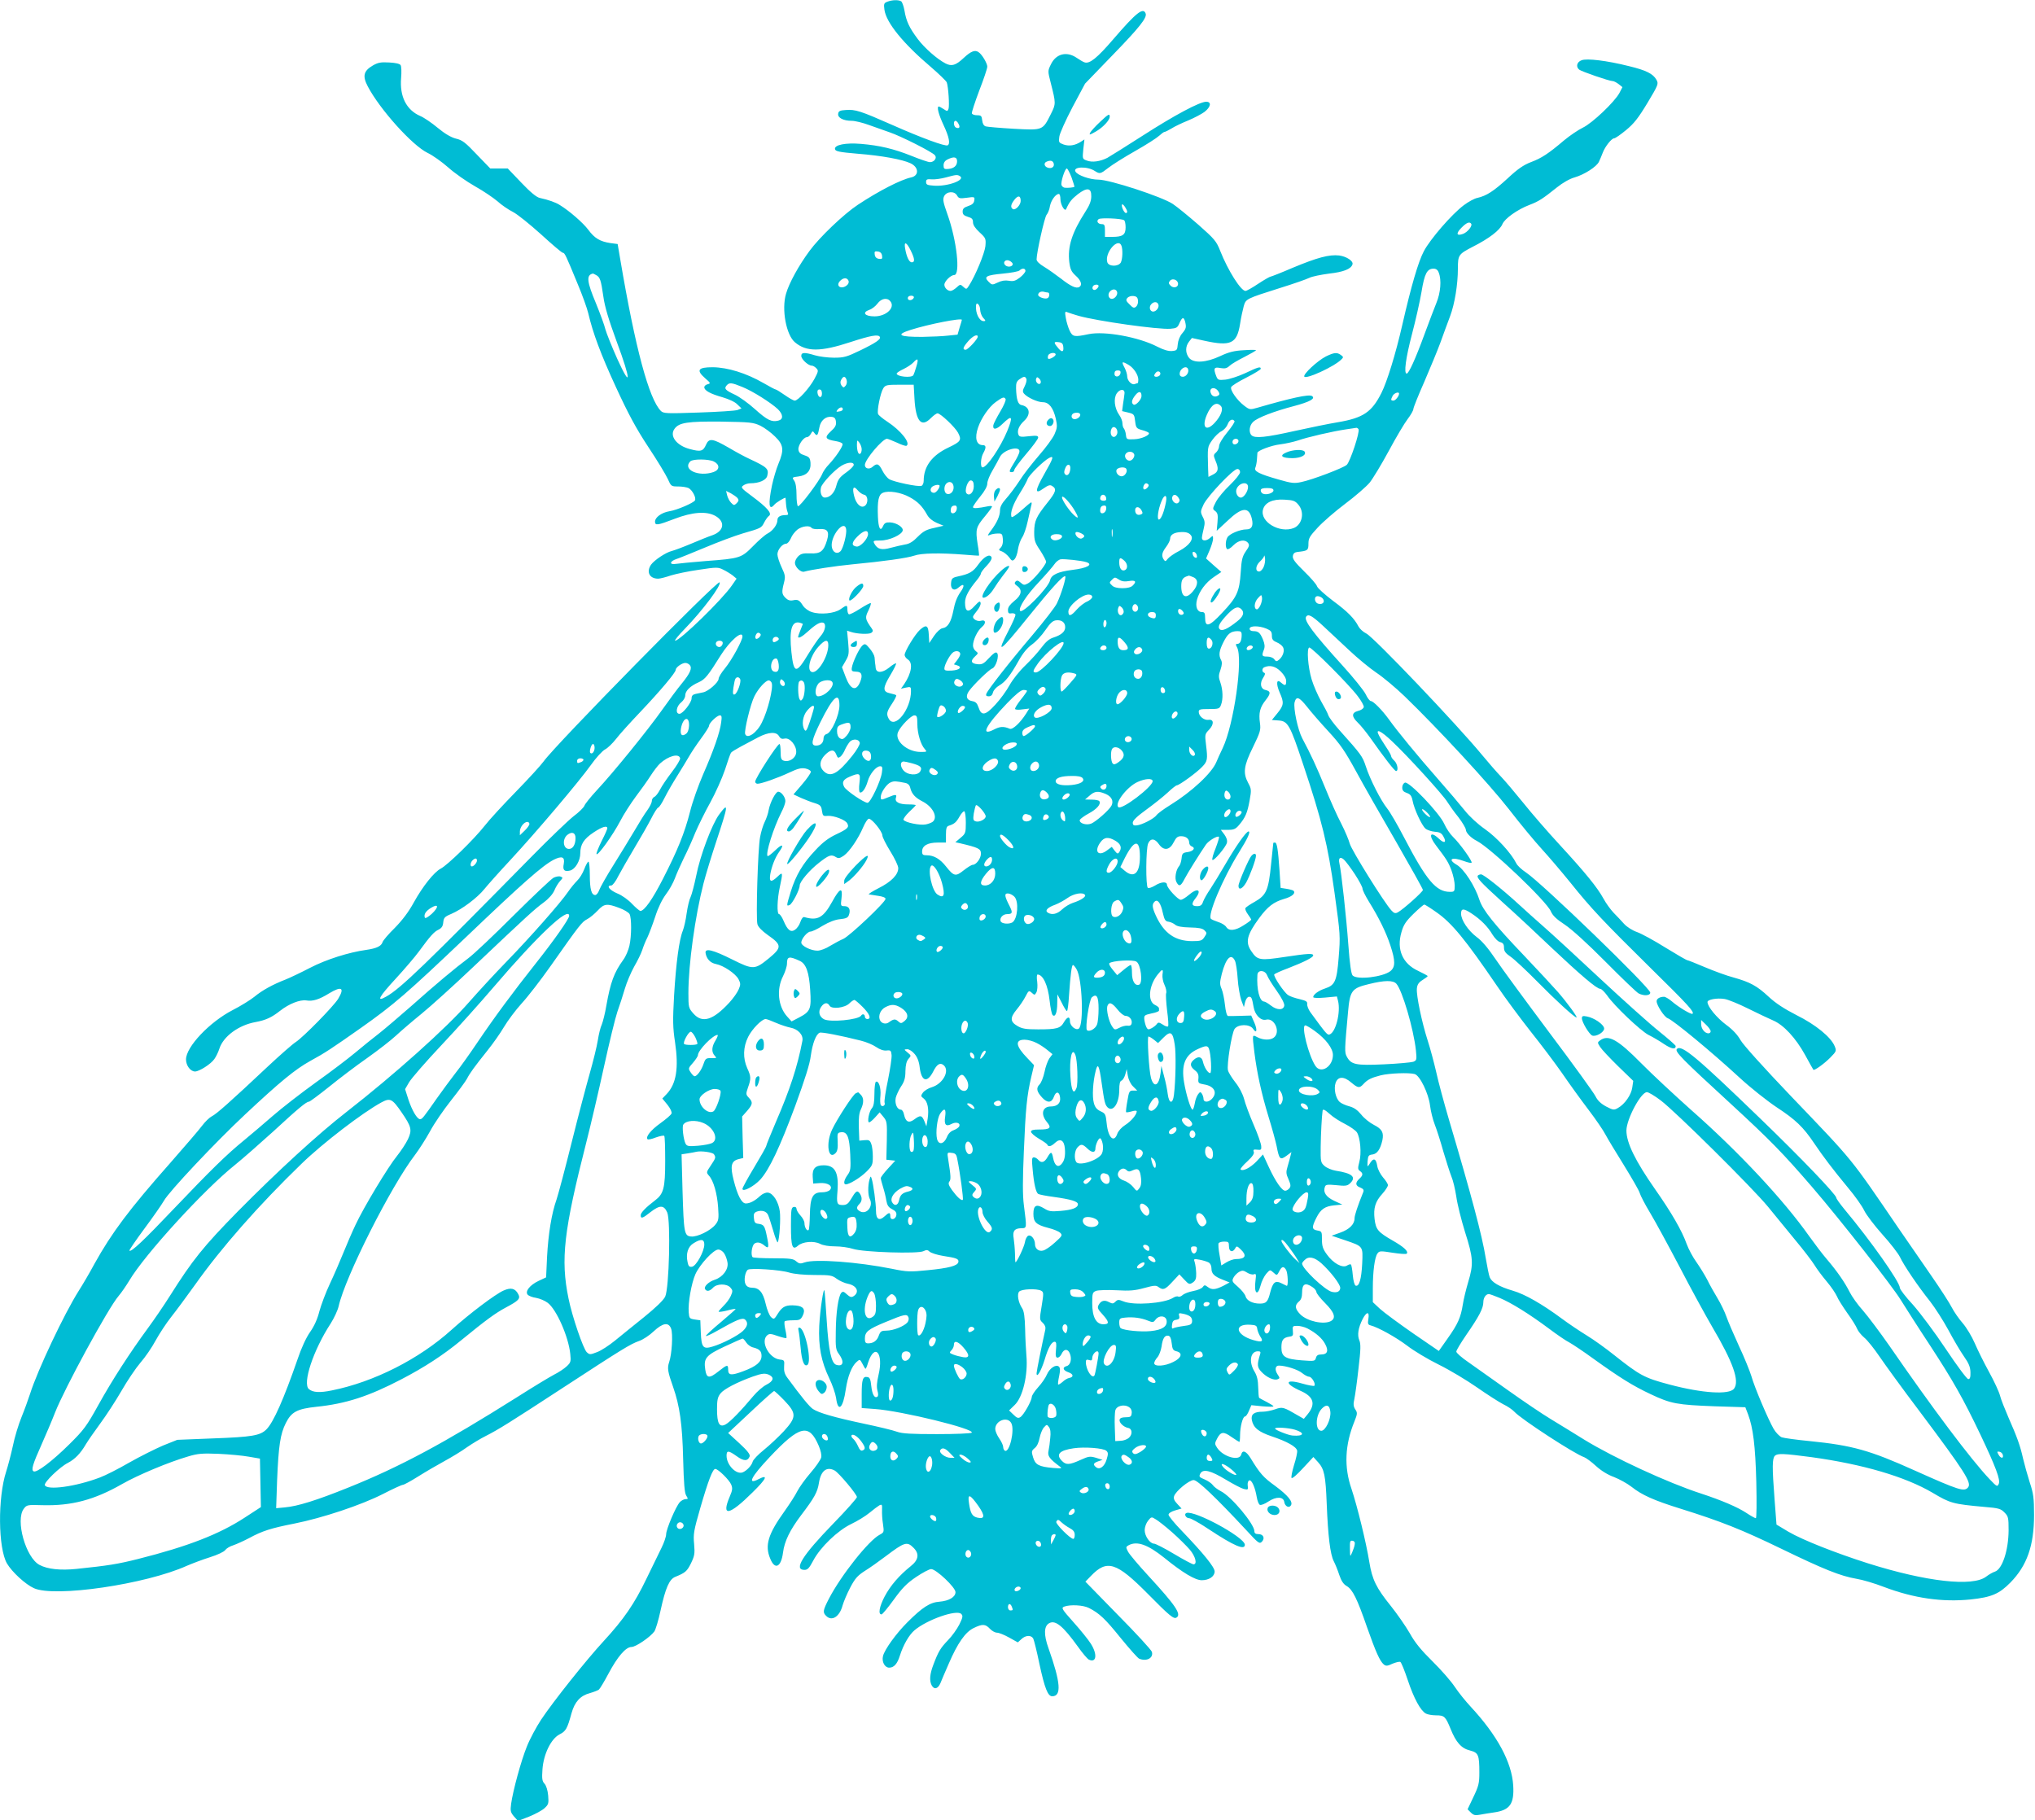 <?xml version="1.0" standalone="no"?>
<!DOCTYPE svg PUBLIC "-//W3C//DTD SVG 20010904//EN"
 "http://www.w3.org/TR/2001/REC-SVG-20010904/DTD/svg10.dtd">
<svg version="1.0" xmlns="http://www.w3.org/2000/svg"
 width="1280pt" height="1145pt" viewBox="0 0 1280 1145"
 preserveAspectRatio="xMidYMid meet">
<g transform="translate(0,1145) scale(0.1,-0.1)"
fill="#00bcd4" stroke="none">
<path d="M5581 11439 c-21 -8 -23 -14 -18 -50 11 -81 117 -212 294 -362 50
-43 94 -86 98 -95 10 -27 18 -148 11 -167 -6 -16 -8 -16 -31 -1 -13 9 -27 16
-30 16 -14 0 -2 -49 30 -117 35 -75 43 -117 26 -127 -14 -9 -166 47 -351 129
-195 86 -230 98 -290 93 -37 -2 -46 -7 -48 -24 -4 -25 33 -44 86 -44 20 0 69
-12 107 -26 39 -14 97 -34 130 -46 69 -23 270 -124 286 -145 14 -17 -5 -43
-32 -43 -10 0 -63 18 -117 40 -111 44 -198 65 -317 75 -96 8 -168 -6 -163 -33
3 -14 25 -19 143 -29 152 -12 281 -36 332 -60 53 -25 55 -78 4 -89 -65 -14
-202 -84 -335 -172 -88 -58 -241 -204 -304 -290 -68 -92 -129 -203 -148 -270
-29 -98 1 -259 56 -305 72 -61 161 -61 352 2 126 41 172 49 182 32 9 -14 -24
-37 -123 -85 -85 -41 -102 -46 -165 -46 -39 0 -93 7 -120 15 -66 20 -86 19
-86 -4 0 -21 44 -61 66 -61 7 0 20 -7 28 -16 15 -14 14 -20 -11 -67 -32 -59
-103 -137 -124 -137 -8 0 -36 16 -63 35 -27 19 -53 35 -57 35 -4 0 -38 18 -76
40 -109 63 -226 99 -320 100 -93 0 -106 -18 -47 -70 34 -29 35 -32 15 -37 -12
-3 -21 -11 -21 -19 0 -21 40 -42 115 -63 40 -12 78 -29 93 -45 l26 -25 -25
-10 c-14 -5 -124 -12 -245 -16 -202 -7 -221 -6 -237 10 -75 75 -161 395 -255
950 l-17 100 -46 6 c-65 10 -99 30 -139 84 -32 43 -119 119 -180 156 -25 16
-70 32 -125 44 -20 4 -59 36 -116 96 l-85 89 -55 0 -55 0 -85 88 c-71 75 -91
91 -131 100 -31 8 -69 30 -115 68 -37 31 -87 65 -109 74 -88 38 -131 123 -121
240 3 36 2 72 -3 80 -5 9 -32 15 -72 17 -52 3 -70 0 -103 -19 -58 -34 -66 -66
-32 -131 76 -145 281 -373 377 -419 30 -14 88 -55 129 -91 40 -36 116 -89 169
-119 52 -29 115 -72 141 -94 25 -23 69 -53 97 -67 28 -14 107 -78 177 -141 70
-64 131 -116 137 -116 12 0 19 -15 93 -195 30 -71 60 -155 67 -185 29 -124 78
-257 175 -467 78 -169 126 -258 203 -375 56 -84 110 -174 122 -200 21 -47 22
-48 66 -48 25 0 54 -5 65 -10 24 -13 50 -62 40 -78 -10 -16 -114 -61 -161 -68
-48 -8 -90 -38 -90 -65 0 -26 15 -24 122 17 114 44 203 50 259 18 62 -36 53
-94 -18 -120 -27 -9 -89 -34 -138 -55 -50 -21 -104 -41 -120 -45 -37 -9 -109
-57 -130 -86 -31 -46 -10 -88 45 -88 11 0 47 9 79 20 32 10 112 27 177 36 112
17 121 17 154 0 19 -9 46 -26 59 -36 l24 -20 -29 -42 c-59 -87 -327 -348 -357
-348 -7 0 20 33 59 73 113 116 235 279 220 294 -14 14 -1031 -1020 -1107
-1127 -18 -25 -96 -110 -174 -190 -78 -80 -167 -176 -197 -215 -67 -85 -233
-247 -276 -269 -42 -22 -113 -111 -170 -214 -31 -57 -71 -110 -118 -158 -40
-39 -75 -80 -78 -91 -8 -25 -39 -39 -102 -48 -109 -15 -252 -60 -354 -113 -58
-30 -127 -63 -155 -74 -80 -31 -147 -68 -195 -108 -25 -20 -86 -58 -137 -84
-145 -75 -293 -231 -293 -310 0 -39 28 -76 57 -76 26 0 100 47 121 78 11 15
25 44 32 66 25 77 121 148 228 167 64 12 101 29 154 71 56 44 125 71 165 65
40 -7 81 6 144 45 78 47 98 35 56 -35 -29 -47 -219 -241 -267 -272 -19 -12
-99 -82 -178 -156 -233 -219 -322 -298 -350 -311 -14 -7 -41 -33 -60 -58 -18
-25 -109 -130 -200 -234 -260 -294 -369 -440 -478 -636 -31 -58 -76 -134 -99
-170 -91 -144 -259 -499 -306 -648 -12 -37 -36 -103 -54 -147 -18 -44 -43
-125 -54 -180 -12 -55 -31 -127 -42 -161 -54 -165 -51 -483 5 -579 32 -54 116
-131 169 -155 130 -60 704 24 963 141 35 15 101 40 146 54 45 14 88 34 95 45
7 10 30 24 51 30 20 7 65 27 99 45 83 45 136 62 283 91 177 35 423 117 558
186 62 32 119 58 126 58 7 0 51 24 97 53 46 29 120 72 164 96 44 24 109 63
143 88 35 24 87 55 115 69 83 42 153 86 487 304 374 244 424 275 480 295 24 8
65 35 91 60 58 54 94 60 110 18 13 -33 5 -162 -12 -211 -13 -38 -9 -61 25
-157 41 -117 58 -233 63 -455 4 -153 9 -211 19 -227 13 -21 13 -23 -4 -23 -10
0 -27 -9 -36 -19 -25 -27 -86 -171 -86 -202 0 -14 -13 -53 -29 -85 -16 -32
-59 -120 -95 -195 -76 -158 -142 -254 -269 -392 -108 -117 -317 -379 -394
-495 -30 -46 -71 -122 -89 -168 -37 -91 -87 -276 -99 -360 -6 -45 -4 -54 18
-80 l25 -28 70 27 c39 16 82 39 97 53 25 23 27 30 23 79 -3 33 -12 63 -23 75
-15 16 -17 31 -13 90 7 97 54 192 107 220 40 20 49 35 76 134 20 71 55 110
116 126 24 7 50 17 56 22 7 6 34 51 60 100 57 107 109 168 145 168 27 0 119
63 144 98 8 12 26 71 39 132 31 142 55 196 92 211 64 26 74 35 99 85 23 48 25
61 20 121 -6 62 -3 83 39 228 50 173 78 245 94 245 18 0 88 -69 100 -98 10
-24 8 -36 -9 -76 -55 -129 -4 -120 143 26 89 87 102 117 37 83 -72 -37 -46 15
70 138 190 202 249 216 310 72 13 -31 19 -59 15 -74 -4 -14 -33 -57 -67 -96
-33 -38 -70 -90 -83 -115 -12 -25 -48 -80 -79 -124 -105 -146 -127 -217 -91
-301 29 -72 68 -53 80 38 9 73 44 143 114 236 83 109 103 145 112 203 12 77
49 105 99 78 26 -14 140 -150 140 -167 0 -7 -66 -82 -148 -166 -196 -202 -252
-292 -182 -292 20 0 30 11 55 58 44 84 154 190 240 231 38 18 90 50 114 70 24
20 52 41 62 47 17 8 18 5 17 -28 -1 -21 1 -61 6 -90 7 -50 7 -52 -21 -67 -68
-35 -242 -254 -319 -402 -38 -74 -40 -86 -18 -108 36 -37 85 -6 104 66 7 24
28 74 48 112 30 57 46 75 91 104 31 19 90 61 131 92 119 90 135 95 175 55 39
-38 34 -77 -17 -117 -72 -58 -127 -121 -164 -191 -33 -63 -42 -113 -19 -112 6
1 40 42 77 93 52 72 82 103 140 142 40 27 83 50 95 50 31 0 153 -115 153 -145
0 -31 -41 -55 -100 -60 -60 -4 -108 -35 -203 -130 -71 -71 -143 -171 -153
-212 -9 -36 11 -73 39 -73 30 0 51 24 67 75 22 69 58 131 92 160 79 67 265
132 294 103 12 -12 10 -22 -12 -67 -15 -29 -47 -74 -71 -98 -48 -50 -61 -72
-92 -154 -23 -60 -26 -100 -11 -130 16 -29 39 -23 55 13 7 18 31 74 53 124 55
128 104 198 156 223 55 27 74 26 102 -4 13 -14 33 -25 45 -25 12 0 47 -14 77
-31 l54 -30 22 20 c27 26 62 27 75 4 5 -10 23 -82 39 -160 33 -153 53 -203 80
-203 60 0 54 85 -23 302 -31 86 -29 140 5 158 39 21 87 -19 180 -148 28 -40
59 -76 68 -81 49 -24 56 33 13 100 -15 24 -64 85 -108 134 -75 84 -79 91 -59
99 37 14 120 10 156 -9 65 -33 102 -68 201 -191 55 -67 106 -125 115 -128 48
-19 91 6 79 44 -4 12 -99 116 -213 231 l-205 210 34 35 c102 107 161 88 360
-113 135 -137 162 -159 179 -148 33 20 -5 76 -177 263 -62 67 -120 136 -128
152 -14 27 -14 30 4 40 53 28 119 5 223 -78 118 -96 196 -142 237 -142 46 0
81 24 81 55 0 27 -70 113 -207 256 -46 47 -83 93 -83 101 0 9 17 20 41 27 l41
12 -27 29 c-19 20 -25 34 -20 49 10 31 94 101 123 101 25 0 141 -111 330 -314
76 -83 84 -89 99 -74 21 22 10 48 -22 48 -17 0 -25 5 -25 18 0 45 -145 219
-211 252 -21 11 -44 28 -51 39 -7 10 -30 26 -51 35 -34 14 -37 17 -27 37 17
31 64 20 163 -40 45 -27 95 -53 110 -57 27 -6 29 -5 25 21 -2 17 2 30 10 33
15 5 37 -45 47 -106 4 -24 13 -46 20 -48 7 -3 31 6 53 21 50 33 95 31 100 -3
4 -27 30 -41 42 -21 14 22 -18 62 -99 122 -75 54 -96 78 -155 175 -28 45 -51
54 -59 22 -11 -43 -115 -14 -152 44 -15 23 -15 27 0 56 23 45 41 47 91 11 25
-17 47 -31 49 -31 3 0 5 19 5 43 0 52 17 117 31 117 6 0 17 16 25 36 l15 35
69 -7 c39 -3 70 -4 70 0 0 3 -19 15 -42 27 -24 12 -45 24 -48 26 -3 3 -5 32
-6 66 -1 45 -7 72 -23 99 -38 62 -26 128 21 128 17 0 19 -4 13 -22 -19 -62
-18 -79 10 -108 32 -34 78 -55 101 -46 15 6 15 8 -1 32 -18 28 -14 54 9 54 42
0 120 -25 145 -46 16 -13 36 -24 45 -24 17 0 44 -46 33 -57 -4 -3 -38 3 -76
14 -110 32 -115 0 -8 -47 80 -36 94 -82 42 -146 l-24 -29 -33 19 c-96 56 -101
58 -148 41 -23 -8 -58 -15 -77 -15 -55 0 -76 -16 -69 -53 10 -48 42 -74 125
-102 96 -32 155 -65 160 -90 2 -10 -7 -52 -20 -92 -12 -40 -19 -76 -15 -80 5
-5 37 24 72 62 l65 70 29 -32 c40 -44 48 -84 55 -263 8 -202 22 -317 44 -360
10 -19 26 -59 35 -87 13 -38 26 -58 47 -70 37 -22 65 -78 128 -260 54 -153 80
-212 105 -233 14 -11 23 -10 55 5 22 9 44 14 49 11 6 -3 27 -55 47 -115 38
-114 80 -192 114 -210 11 -6 40 -11 64 -11 52 0 59 -7 91 -85 34 -85 68 -123
122 -136 53 -14 59 -27 59 -139 0 -66 -4 -84 -37 -153 l-37 -78 20 -20 c17
-17 28 -20 58 -14 20 4 59 10 86 14 102 14 130 53 123 170 -9 146 -100 315
-268 496 -31 33 -76 89 -100 125 -24 36 -87 108 -140 160 -70 69 -110 117
-143 177 -26 45 -79 121 -118 170 -92 114 -118 166 -136 277 -20 124 -76 352
-112 460 -48 138 -42 277 18 424 19 48 20 55 6 76 -12 18 -14 33 -6 67 5 24
17 110 26 192 14 118 15 153 5 176 -14 34 -7 78 21 134 25 48 44 49 36 1 -5
-30 -3 -37 14 -41 49 -13 160 -75 229 -127 41 -32 131 -86 200 -120 69 -34
177 -99 240 -143 63 -44 138 -92 165 -106 28 -13 59 -35 70 -47 41 -46 382
-268 439 -286 11 -4 45 -28 74 -55 34 -31 75 -56 114 -70 33 -13 83 -40 111
-62 64 -51 140 -85 307 -137 256 -80 386 -132 630 -250 272 -132 377 -174 477
-191 38 -6 115 -29 172 -51 190 -72 369 -97 546 -79 132 14 180 35 250 106
105 107 149 233 149 425 0 108 -4 136 -27 205 -14 44 -33 112 -42 150 -18 81
-37 134 -93 261 -22 51 -46 111 -52 135 -6 24 -37 91 -69 149 -32 58 -72 139
-90 181 -18 42 -52 98 -75 125 -24 27 -55 72 -69 99 -14 28 -72 118 -129 200
-57 83 -150 218 -207 300 -309 453 -277 413 -676 830 -171 179 -299 321 -317
352 -19 34 -50 67 -91 97 -58 43 -117 114 -117 143 0 16 61 27 108 19 20 -3
87 -30 147 -60 61 -30 132 -64 158 -75 66 -28 142 -110 201 -217 27 -49 50
-91 52 -93 6 -7 70 39 108 78 37 38 38 41 26 70 -23 57 -120 136 -239 195 -78
40 -132 75 -176 116 -74 69 -117 92 -220 121 -43 11 -124 41 -181 65 -56 24
-107 44 -111 44 -5 0 -67 36 -137 79 -70 44 -151 88 -179 98 -29 10 -64 32
-82 52 -16 18 -46 50 -66 70 -19 20 -48 60 -63 88 -39 71 -113 162 -274 337
-75 81 -179 201 -230 265 -52 64 -115 139 -141 166 -27 28 -79 88 -118 135
-158 192 -683 743 -729 765 -19 9 -41 29 -49 44 -26 50 -66 92 -161 162 -51
39 -96 79 -100 91 -3 12 -40 54 -81 94 -57 56 -74 78 -71 96 2 16 11 24 28 26
66 7 70 10 70 52 0 34 8 47 58 101 31 34 109 102 173 150 64 48 133 108 154
133 20 25 74 114 120 199 45 84 99 175 119 201 20 26 36 55 36 63 0 9 31 86
69 172 37 86 83 197 101 246 18 50 45 124 61 166 29 77 49 200 49 299 0 87 4
91 94 138 103 52 170 104 186 142 14 35 96 93 170 121 58 22 83 38 174 111 35
28 80 54 110 62 62 18 138 67 153 98 6 13 17 38 24 57 15 40 56 91 72 91 7 0
40 23 74 51 50 41 77 75 135 171 69 115 71 121 57 146 -21 38 -65 60 -173 86
-139 35 -265 50 -298 37 -30 -11 -37 -41 -15 -59 15 -12 189 -72 210 -72 8 0
25 -9 38 -19 l24 -19 -19 -37 c-31 -57 -171 -190 -230 -218 -29 -14 -82 -50
-117 -79 -100 -85 -143 -113 -210 -138 -46 -18 -82 -42 -146 -102 -87 -80
-133 -110 -191 -123 -17 -3 -56 -24 -85 -46 -75 -56 -211 -213 -251 -289 -35
-66 -79 -216 -136 -465 -41 -180 -95 -355 -131 -427 -61 -121 -115 -157 -274
-184 -55 -9 -177 -34 -272 -55 -179 -40 -250 -48 -271 -27 -19 19 -14 63 11
85 27 26 131 66 257 99 98 26 137 47 112 63 -20 12 -130 -12 -344 -74 -45 -13
-48 -13 -82 13 -44 33 -90 98 -82 117 3 8 46 35 96 60 49 25 90 50 90 55 0 16
-15 12 -97 -27 -43 -20 -99 -38 -125 -41 -44 -4 -48 -3 -58 22 -19 50 -14 59
26 51 29 -5 41 -2 58 14 11 11 54 36 94 56 39 20 72 39 72 42 0 3 -35 3 -77 0
-60 -3 -95 -12 -148 -37 -90 -42 -167 -46 -196 -11 -24 30 -24 72 0 102 l18
23 77 -17 c168 -37 206 -19 226 106 6 40 17 89 23 111 13 46 15 47 230 115 84
26 166 55 182 63 17 9 73 20 125 27 91 10 138 29 147 58 7 21 -38 50 -84 56
-63 7 -137 -13 -291 -77 -72 -31 -136 -56 -140 -56 -5 0 -40 -20 -78 -45 -37
-25 -73 -45 -80 -45 -29 0 -110 128 -159 252 -24 61 -36 75 -138 165 -62 54
-133 112 -160 130 -67 45 -397 153 -468 153 -54 0 -130 27 -144 50 -20 32 75
36 122 4 31 -19 34 -19 84 20 24 19 100 67 169 106 69 39 136 82 151 96 14 13
29 24 33 24 5 0 25 10 45 22 20 13 67 35 104 50 38 16 84 40 103 54 40 31 46
64 11 64 -41 0 -200 -85 -399 -213 -106 -68 -207 -131 -223 -140 -45 -23 -96
-30 -129 -17 -28 10 -28 11 -22 72 l7 61 -23 -15 c-36 -23 -73 -29 -108 -17
-30 11 -32 14 -27 49 2 20 40 104 83 186 l79 148 170 176 c173 178 221 239
211 265 -15 41 -59 6 -202 -160 -103 -120 -151 -159 -183 -147 -9 3 -31 16
-50 29 -62 42 -129 25 -161 -42 -20 -41 -20 -42 -1 -116 33 -130 33 -132 1
-196 -52 -104 -49 -103 -233 -93 -87 5 -167 12 -177 15 -12 4 -20 17 -22 38
-3 28 -7 32 -32 32 -16 0 -31 5 -33 12 -2 6 19 70 46 142 28 72 51 140 51 152
0 20 -33 77 -55 91 -22 16 -48 6 -94 -37 -49 -46 -75 -54 -114 -34 -52 27
-131 96 -174 153 -54 72 -73 113 -84 180 -5 27 -14 53 -21 58 -17 10 -57 9
-87 -3z m448 -768 c12 -21 5 -32 -15 -24 -16 6 -19 43 -4 43 5 0 14 -8 19 -19z
m-9 -235 c0 -29 -20 -46 -57 -49 -24 -2 -28 2 -28 23 0 16 8 29 25 37 40 20
60 16 60 -11z m607 -12 c8 -22 -11 -37 -36 -29 -23 7 -28 30 -8 38 23 10 38 7
44 -9z m113 -90 c11 -31 19 -58 18 -59 -4 -4 -40 -8 -59 -6 -9 0 -19 8 -22 16
-7 17 21 105 33 105 5 0 18 -25 30 -56z m-702 8 c37 -24 -77 -66 -163 -60 -42
3 -50 6 -50 23 0 17 6 19 35 17 19 -2 60 4 90 12 66 18 71 18 88 8z m826 -127
c0 -28 -11 -57 -36 -95 -86 -134 -114 -221 -102 -320 6 -45 13 -59 40 -84 34
-30 43 -59 23 -71 -19 -12 -54 4 -115 52 -34 26 -82 60 -107 75 -29 17 -47 35
-47 46 0 43 50 266 63 281 8 9 18 33 21 54 7 37 36 77 56 77 6 0 10 -15 10
-33 0 -33 27 -81 36 -62 20 45 35 63 73 93 59 45 86 41 85 -13z m-844 5 c10
-18 17 -20 61 -14 49 7 51 6 47 -17 -2 -17 -13 -27 -38 -35 -27 -9 -35 -17
-35 -35 0 -18 8 -25 33 -33 25 -7 32 -14 32 -34 0 -17 14 -38 41 -63 40 -37
41 -40 37 -88 -5 -45 -63 -186 -104 -249 -15 -23 -16 -23 -35 -6 -18 17 -20
16 -42 -4 -13 -12 -30 -22 -38 -22 -19 0 -39 20 -39 39 0 21 40 61 62 61 40 0
16 219 -43 383 -26 73 -30 92 -21 112 15 32 66 35 82 5z m400 -34 c0 -26 -34
-61 -49 -51 -17 10 -13 30 10 59 23 29 39 26 39 -8z m670 -68 c0 -5 -4 -8 -8
-8 -12 0 -32 46 -24 54 6 6 31 -31 32 -46z m-20 -53 c6 -3 10 -24 10 -45 0
-47 -18 -60 -84 -60 l-46 0 0 40 c0 33 -3 40 -19 40 -26 0 -37 20 -20 32 14 9
141 4 159 -7z m2184 -23 c8 -14 -23 -52 -51 -63 -41 -15 -47 1 -12 37 33 34
53 42 63 26z m-3526 -167 c26 -53 28 -75 7 -75 -17 0 -33 35 -42 88 -8 46 9
40 35 -13z m1326 29 c9 -25 7 -83 -4 -105 -15 -27 -76 -27 -85 1 -19 59 68
160 89 104z m-1506 -62 c3 -20 0 -23 -20 -20 -15 2 -24 11 -26 26 -3 20 0 23
20 20 15 -2 24 -11 26 -26z m822 -53 c0 -16 -29 -22 -45 -9 -22 19 0 43 26 29
10 -5 19 -14 19 -20z m80 -43 c0 -8 -16 -27 -35 -42 -28 -21 -41 -25 -69 -20
-23 4 -46 1 -70 -11 -36 -17 -37 -16 -58 5 -32 32 -15 41 91 51 51 5 97 13
104 20 16 16 37 14 37 -3z m2600 -12 c18 -46 11 -126 -15 -189 -13 -33 -48
-123 -76 -200 -56 -153 -98 -245 -111 -245 -19 0 -6 98 33 247 23 87 50 207
60 266 19 116 35 147 76 147 16 0 27 -8 33 -26z m-5301 -14 c25 -13 31 -30 46
-135 9 -65 33 -145 84 -284 91 -245 92 -303 3 -107 -34 76 -67 159 -74 184 -6
26 -33 99 -59 163 -58 138 -62 178 -21 188 2 1 11 -3 21 -9z m1588 -36 c4 -11
-1 -22 -13 -31 -36 -26 -70 0 -39 31 21 21 44 20 52 0z m2073 -20 c0 -22 -29
-29 -47 -11 -13 13 -14 19 -4 31 16 19 51 5 51 -20z m-500 -13 c0 -5 -6 -14
-14 -20 -16 -13 -32 2 -21 19 8 12 35 13 35 1z m116 -36 c7 -18 -13 -45 -33
-45 -19 0 -28 27 -13 45 16 19 39 19 46 0z m-435 -5 c12 0 12 -27 -1 -35 -15
-9 -60 6 -60 20 0 16 19 25 38 19 8 -2 18 -4 23 -4z m-843 -32 c-7 -19 -38
-22 -38 -4 0 10 9 16 21 16 12 0 19 -5 17 -12z m1410 -19 c2 -14 -4 -31 -12
-38 -13 -11 -20 -8 -41 14 -22 21 -25 28 -14 41 7 8 24 14 38 12 20 -2 27 -9
29 -29z m-1558 -4 c33 -39 -25 -95 -99 -95 -62 0 -81 24 -33 41 16 5 39 23 51
39 24 33 61 40 81 15z m1686 -20 c7 -18 -13 -45 -33 -45 -19 0 -28 27 -13 45
16 19 39 19 46 0z m-1121 -33 c1 -17 9 -40 19 -51 17 -18 17 -21 3 -21 -28 0
-52 51 -48 98 2 28 26 4 26 -26z m620 -39 c119 -33 500 -87 577 -81 38 3 45 7
57 36 17 38 26 40 35 10 9 -37 7 -45 -18 -75 -15 -17 -26 -45 -28 -69 -3 -36
-5 -39 -36 -42 -22 -2 -53 7 -92 27 -117 61 -333 100 -433 79 -90 -19 -100
-17 -119 22 -9 19 -20 55 -24 79 -7 41 -6 44 12 36 10 -4 42 -14 69 -22z
m-735 -25 c0 -2 -6 -23 -14 -48 l-13 -45 -59 -6 c-32 -4 -105 -7 -161 -8 -148
-1 -173 13 -75 44 113 36 323 77 322 63z m100 -106 c0 -15 -62 -82 -76 -82
-22 0 -17 16 17 55 28 32 59 46 59 27z m538 -64 c4 -32 -8 -36 -30 -10 -31 36
-32 44 -2 40 23 -2 30 -9 32 -30z m-48 -48 c0 -11 -40 -34 -47 -26 -3 3 -3 12
0 21 7 16 47 21 47 5z m-876 -75 c-7 -25 -16 -50 -19 -55 -12 -19 -105 -9
-105 10 0 5 20 18 44 29 24 12 51 30 61 41 28 31 34 24 19 -25z m1336 9 c32
-19 60 -63 60 -93 0 -12 -2 -21 -4 -21 -2 0 -11 -3 -19 -6 -19 -7 -47 22 -47
49 0 12 -7 35 -15 51 -23 43 -19 46 25 20z m373 -26 c7 -21 -12 -48 -33 -48
-13 0 -20 7 -20 18 0 34 43 57 53 30z m-425 -25 c-5 -26 -38 -29 -38 -4 0 15
6 21 21 21 14 0 19 -5 17 -17z m248 -12 c-8 -13 -36 -15 -36 -3 0 4 5 13 12
20 14 14 34 0 24 -17z m-1971 -31 c4 -12 1 -28 -6 -36 -12 -14 -14 -14 -26 1
-8 13 -9 23 -2 36 13 25 26 24 34 -1z m1131 6 c3 -8 -2 -28 -11 -46 -13 -25
-14 -34 -4 -46 20 -24 85 -54 118 -54 39 0 66 -35 82 -104 10 -47 9 -58 -8
-97 -11 -25 -55 -85 -98 -134 -43 -50 -99 -121 -123 -160 -25 -38 -63 -89 -84
-112 -27 -30 -38 -52 -38 -73 0 -35 -19 -78 -58 -129 -22 -30 -23 -33 -6 -26
10 5 33 9 49 9 27 1 30 -2 33 -35 2 -24 -3 -42 -13 -53 -15 -15 -15 -17 8 -25
13 -5 33 -22 44 -36 17 -24 21 -26 35 -12 8 9 18 36 21 62 4 26 16 59 26 74
11 15 26 60 35 101 9 41 19 85 22 98 4 12 4 22 0 22 -3 0 -31 -23 -63 -52 -34
-30 -59 -46 -61 -39 -9 26 10 80 52 147 24 38 46 79 50 91 7 23 99 113 134
132 34 18 28 0 -29 -100 -60 -106 -62 -132 -6 -92 30 21 42 25 55 16 30 -18
24 -38 -29 -104 -72 -90 -83 -115 -84 -185 0 -54 4 -67 38 -117 20 -31 37 -63
37 -71 0 -19 -84 -120 -115 -136 -22 -12 -27 -11 -45 5 -16 14 -23 16 -32 7
-9 -9 -7 -16 10 -28 34 -24 28 -58 -18 -94 -27 -22 -40 -39 -40 -56 0 -20 4
-25 22 -22 11 2 23 -2 25 -8 2 -6 -17 -50 -42 -98 -83 -159 -59 -142 119 79
148 184 224 267 236 260 8 -5 -24 -111 -52 -170 -10 -22 -80 -112 -154 -200
-144 -169 -280 -343 -290 -369 -4 -11 0 -16 15 -16 14 0 23 8 27 25 3 13 21
33 39 43 39 23 70 63 123 157 26 47 54 80 83 101 24 17 62 57 84 90 31 45 47
60 68 62 34 4 57 -13 57 -43 0 -28 -24 -49 -73 -65 -27 -8 -49 -27 -76 -63
-21 -29 -67 -79 -102 -113 -36 -34 -79 -88 -99 -124 -19 -35 -59 -90 -89 -122
-63 -69 -88 -73 -106 -18 -9 27 -18 36 -41 40 -34 6 -42 30 -20 62 27 39 128
137 147 143 23 8 46 82 30 98 -8 8 -22 -2 -50 -32 -33 -36 -44 -42 -72 -39
-41 4 -47 20 -17 48 22 20 22 22 6 34 -10 7 -18 23 -18 35 0 35 28 94 56 117
29 24 24 49 -7 39 -19 -6 -49 9 -49 25 0 5 12 22 26 39 14 17 24 39 22 48 -3
15 -10 11 -38 -19 -40 -45 -60 -37 -60 22 0 37 23 79 76 143 13 16 24 34 24
40 0 6 16 28 36 48 22 23 34 44 31 53 -10 25 -47 6 -83 -44 -34 -48 -56 -60
-129 -76 -36 -8 -40 -13 -43 -42 -4 -39 20 -53 48 -27 35 31 41 11 10 -31 -20
-29 -34 -64 -43 -113 -15 -75 -35 -108 -70 -113 -12 -2 -35 -23 -52 -48 l-30
-45 -3 53 c-3 59 -16 66 -56 30 -30 -27 -96 -135 -96 -158 0 -8 9 -21 20 -28
34 -21 24 -86 -23 -156 l-20 -28 32 7 c29 6 31 5 31 -22 0 -116 -102 -243
-140 -174 -16 30 -13 44 21 95 17 26 29 49 26 53 -3 3 -21 8 -39 12 -47 10
-46 34 2 114 23 38 39 71 36 74 -2 3 -23 -9 -44 -27 -43 -34 -80 -35 -84 -2
-1 9 -2 24 -4 32 -1 8 -2 24 -3 35 -1 12 -14 36 -30 55 -26 31 -30 33 -46 20
-20 -17 -61 -103 -67 -140 -3 -21 1 -24 27 -25 35 0 43 -22 25 -65 -25 -61
-61 -49 -91 32 l-23 61 23 40 c21 36 22 47 16 115 l-7 75 24 -8 c39 -13 112
-16 128 -6 12 9 13 14 3 28 -42 59 -43 68 -21 112 11 23 18 44 15 47 -2 3 -33
-13 -67 -35 -34 -22 -66 -38 -71 -35 -5 3 -9 16 -9 30 0 30 -4 30 -43 2 -37
-27 -128 -36 -181 -18 -20 6 -44 24 -54 38 -23 37 -33 43 -64 36 -19 -4 -33 1
-47 15 -24 24 -25 36 -10 95 10 39 8 49 -15 98 -14 30 -26 67 -26 81 0 29 31
67 55 67 8 0 21 15 29 33 7 19 26 43 41 55 29 23 79 29 90 11 4 -5 25 -9 47
-7 53 4 66 -15 50 -70 -21 -70 -41 -86 -105 -83 -45 2 -60 -2 -77 -19 -11 -11
-20 -29 -20 -40 0 -27 37 -62 58 -56 41 12 197 36 302 46 200 19 348 40 391
55 45 16 162 18 314 6 50 -4 91 -7 93 -6 1 1 -2 35 -9 74 -14 91 -10 106 46
173 25 30 45 58 45 62 0 3 -10 4 -22 2 -69 -14 -98 -16 -98 -6 0 6 20 35 45
66 29 35 45 65 45 82 0 16 15 53 33 83 17 30 38 67 45 82 21 49 132 78 124 34
-2 -11 -16 -40 -33 -67 -33 -54 -35 -60 -14 -60 8 0 15 6 15 14 0 7 34 53 75
101 41 48 75 94 75 102 0 13 -10 14 -59 9 -49 -6 -60 -4 -65 10 -10 25 3 56
35 86 45 41 37 90 -16 100 -22 4 -32 35 -34 105 -1 33 4 45 21 57 28 20 37 20
44 2z m89 -26 c-10 -16 -35 7 -28 27 5 13 7 13 21 0 8 -8 11 -20 7 -27z
m-1876 -24 c65 -26 180 -99 224 -140 34 -34 35 -64 2 -72 -42 -10 -69 3 -146
72 -41 37 -98 78 -126 91 -60 28 -70 38 -53 58 17 20 31 19 99 -9z m1083 -74
c8 -142 43 -184 103 -122 16 16 35 30 42 30 19 0 111 -88 129 -122 24 -46 18
-56 -60 -93 -104 -49 -156 -119 -156 -209 0 -15 -6 -29 -14 -32 -20 -8 -176
25 -203 42 -13 8 -32 32 -43 54 -22 44 -34 48 -61 24 -21 -19 -49 -12 -49 11
0 34 111 165 139 165 5 0 33 -11 62 -24 29 -14 56 -23 61 -20 27 17 -36 96
-120 151 -29 19 -56 41 -59 49 -8 21 15 134 33 162 13 20 22 22 103 22 l88 0
5 -88z m1912 45 c8 -13 8 -20 -3 -26 -18 -11 -38 -4 -45 16 -14 35 27 44 48
10z m-2494 -13 c0 -31 -23 -28 -28 4 -2 15 2 22 12 22 11 0 16 -9 16 -26z
m1903 1 c-1 -11 -5 -40 -9 -65 l-6 -46 38 -9 c37 -9 39 -12 44 -55 5 -41 8
-45 42 -55 20 -5 39 -13 43 -17 13 -13 -45 -40 -92 -41 -46 -2 -48 -1 -51 28
-2 17 -8 34 -13 40 -5 5 -9 20 -9 33 0 13 -9 37 -21 53 -29 42 -36 102 -15
134 20 30 52 30 49 0z m107 -16 c0 -23 -37 -62 -50 -54 -16 10 -12 30 11 59
22 28 39 26 39 -5z m1620 15 c0 -16 -23 -44 -35 -44 -18 0 -18 5 -5 31 10 17
40 27 40 13z m-2475 -34 c4 -6 -11 -41 -33 -78 -22 -37 -42 -76 -44 -86 -5
-33 20 -29 58 8 61 59 67 48 30 -44 -43 -104 -128 -230 -156 -230 -15 0 -12
61 5 90 19 34 18 50 -3 50 -41 0 -53 45 -30 111 20 59 69 130 111 160 44 32
53 34 62 19z m1355 -45 c16 -19 -1 -63 -40 -105 -54 -58 -83 -28 -49 51 28 65
62 86 89 54z m-2379 -20 c0 -6 -10 -12 -23 -13 -19 -4 -20 -2 -9 12 15 17 33
18 32 1z m1493 -40 c-7 -16 -32 -27 -45 -19 -15 9 -10 32 9 36 25 6 41 -2 36
-17z m-1536 -38 c3 -22 -5 -36 -33 -61 -41 -38 -35 -50 33 -61 24 -4 42 -12
42 -19 0 -18 -45 -83 -85 -126 -19 -19 -38 -47 -44 -63 -16 -41 -141 -208
-152 -201 -5 3 -9 35 -9 72 0 43 -5 75 -15 89 -14 20 -13 21 28 26 53 7 79 37
75 86 -3 31 -8 37 -38 47 -26 8 -36 18 -38 36 -3 27 32 78 53 78 8 0 19 9 25
21 11 19 12 20 24 3 15 -20 21 -13 30 38 8 43 39 70 76 66 19 -2 26 -10 28
-31z m2507 4 c3 -5 -18 -37 -46 -71 -30 -36 -51 -72 -51 -86 0 -13 -9 -31 -19
-40 -17 -15 -17 -19 -4 -51 22 -52 19 -71 -15 -88 l-29 -15 -2 47 c-4 144 -5
140 26 185 17 24 43 49 59 56 15 8 32 27 38 43 10 28 31 38 43 20z m-2982 -29
c26 -13 67 -43 92 -68 54 -52 58 -84 21 -172 -13 -31 -31 -92 -40 -134 -25
-120 -20 -164 15 -122 12 14 68 48 70 42 0 -2 2 -19 3 -38 1 -19 6 -43 10 -52
6 -14 4 -18 -12 -18 -34 0 -52 -11 -52 -31 0 -29 -29 -68 -62 -85 -16 -8 -57
-44 -91 -79 -74 -75 -82 -78 -297 -94 -85 -7 -170 -15 -189 -18 -43 -7 -39 17
5 31 16 5 97 38 179 72 83 35 188 74 235 88 117 34 119 34 137 70 9 17 22 36
30 41 21 15 -12 53 -105 122 -70 52 -74 57 -57 69 10 8 30 14 44 14 56 0 101
20 107 47 11 44 0 54 -111 106 -27 12 -86 44 -130 70 -102 59 -125 63 -144 20
-18 -42 -34 -46 -101 -28 -85 22 -131 83 -97 128 28 39 82 47 292 45 186 -3
203 -5 248 -26z m2245 -46 c-2 -11 -10 -22 -19 -24 -20 -4 -30 28 -17 52 13
23 40 1 36 -28z m1517 24 c10 -16 -53 -205 -74 -224 -22 -20 -217 -94 -285
-108 -45 -10 -62 -8 -145 16 -123 35 -155 52 -145 74 4 9 9 33 10 52 1 19 3
38 3 42 2 14 89 47 144 53 32 4 82 15 110 24 63 22 220 58 302 70 33 5 63 9
67 10 4 0 10 -4 13 -9z m-755 -74 c0 -17 -27 -29 -35 -16 -4 6 -3 15 0 20 9
15 35 12 35 -4z m-2370 -52 c0 -13 -4 -25 -9 -28 -12 -8 -21 18 -21 57 1 30 1
31 15 13 8 -11 15 -30 15 -42z m1715 -38 c0 -10 -8 -24 -18 -30 -24 -15 -53
19 -35 41 16 20 53 12 53 -11z m-2645 -39 c38 -19 38 -52 -1 -66 -94 -33 -199
15 -147 67 16 16 116 15 148 -1z m880 -21 c0 -8 -22 -30 -49 -49 -39 -28 -50
-43 -60 -80 -11 -46 -40 -77 -73 -77 -20 0 -32 32 -24 64 7 27 84 109 128 136
38 23 78 26 78 6z m1362 -27 c-3 -31 -19 -46 -32 -33 -8 8 -8 19 0 38 12 33
36 29 32 -5z m352 2 c9 -14 -3 -39 -22 -46 -20 -7 -47 19 -39 39 7 17 52 22
61 7z m716 -21 c0 -11 -28 -46 -64 -81 -35 -33 -75 -81 -88 -106 -22 -43 -22
-45 -4 -58 15 -12 18 -24 14 -69 l-5 -55 69 64 c90 86 134 89 152 12 11 -45
-1 -67 -34 -67 -41 0 -109 -29 -120 -51 -13 -22 -13 -66 -1 -73 5 -4 23 7 39
24 33 33 72 39 92 15 10 -13 8 -22 -14 -53 -22 -32 -27 -53 -32 -132 -8 -122
-24 -157 -116 -254 -82 -88 -108 -96 -108 -31 0 28 -4 35 -20 35 -29 0 -43 33
-31 78 15 54 54 107 107 143 l46 31 -48 42 -48 43 22 51 c12 28 22 61 22 73 0
21 -1 21 -18 6 -23 -21 -52 -22 -52 -1 0 8 5 35 11 58 9 36 8 49 -6 75 -15 31
-15 34 6 79 27 54 186 222 212 222 10 0 17 -8 17 -20z m-1675 -89 c0 -37 -26
-64 -45 -45 -16 16 7 86 28 82 12 -2 17 -13 17 -37z m-127 -2 c3 -29 -20 -54
-43 -45 -18 7 -20 47 -3 64 19 19 43 10 46 -19z m1226 12 c7 -10 -22 -37 -30
-28 -9 8 3 37 15 37 5 0 12 -4 15 -9z m626 -14 c0 -28 -26 -67 -45 -67 -22 0
-38 36 -25 59 19 37 70 43 70 8z m-1940 7 c0 -15 -22 -44 -35 -44 -21 0 -28
19 -15 35 12 14 50 21 50 9z m-475 -56 c26 -4 28 -56 3 -71 -23 -15 -53 13
-65 61 -14 54 -5 70 21 39 11 -14 30 -27 41 -29z m2575 27 c0 -16 -42 -30 -65
-21 -8 3 -15 12 -15 21 0 11 11 15 40 15 29 0 40 -4 40 -15z m-3371 -48 c9
-12 8 -18 -5 -32 -16 -15 -18 -15 -35 2 -10 10 -21 31 -25 46 l-7 29 30 -15
c16 -9 35 -22 42 -30z m1082 6 c52 -28 81 -58 111 -112 11 -20 33 -38 60 -50
l43 -18 -60 -14 c-48 -10 -68 -21 -102 -55 -29 -30 -52 -45 -80 -49 -21 -4
-62 -13 -91 -21 -57 -16 -83 -9 -102 26 -10 19 -7 20 38 20 55 0 135 36 140
63 4 21 -39 49 -80 51 -25 1 -35 -4 -43 -22 -17 -39 -30 -17 -33 59 -4 99 4
138 31 149 35 16 114 3 168 -27z m1237 -6 c2 -12 -3 -17 -17 -17 -12 0 -21 6
-21 13 0 31 32 34 38 4z m456 0 c8 -12 7 -20 -2 -29 -16 -16 -47 13 -38 37 7
19 25 16 40 -8z m-662 -66 c35 -56 36 -72 2 -40 -30 28 -74 93 -74 110 0 19
40 -21 72 -70z m582 42 c-11 -59 -29 -106 -43 -111 -16 -5 -7 64 15 116 18 45
37 42 28 -5z m832 -17 c41 -47 26 -124 -27 -147 -89 -36 -215 38 -195 115 11
44 60 68 135 63 55 -3 67 -7 87 -31z m-2148 -28 c-4 -29 -38 -38 -38 -10 0 22
8 32 27 32 9 0 13 -8 11 -22z m940 0 c-4 -29 -38 -38 -38 -10 0 22 8 32 27 32
9 0 13 -8 11 -22z m222 -8 c9 -16 8 -22 -4 -26 -21 -8 -36 3 -36 27 0 25 26
25 40 -1z m-1858 -117 c6 -28 -18 -124 -36 -141 -21 -21 -49 -6 -54 28 -10 67
77 175 90 113z m1675 -45 c-2 -13 -4 -5 -4 17 -1 22 1 32 4 23 2 -10 2 -28 0
-40z m-1537 13 c0 -30 -49 -83 -73 -79 -33 5 -31 26 6 63 39 39 67 45 67 16z
m1360 -13 c0 -5 -7 -11 -16 -15 -18 -7 -47 23 -38 38 6 10 54 -11 54 -23z
m670 6 c21 -24 -10 -66 -72 -99 -32 -16 -64 -39 -73 -50 -13 -17 -16 -18 -25
-5 -16 24 -12 44 15 80 14 19 25 41 25 51 0 22 19 37 55 41 39 4 62 -1 75 -18z
m-810 -9 c0 -16 -43 -31 -59 -20 -25 15 -11 35 24 35 24 0 35 -5 35 -15z m848
-119 c3 -12 -1 -17 -10 -14 -7 3 -15 13 -16 22 -3 12 1 17 10 14 7 -3 15 -13
16 -22z m420 -73 c-7 -16 -20 -28 -28 -28 -26 0 -23 36 4 62 14 13 27 29 27
36 1 7 4 0 6 -15 2 -15 -2 -40 -9 -55z m-1115 31 c46 -15 5 -38 -89 -49 -89
-11 -132 -31 -139 -65 -11 -48 -175 -215 -189 -192 -11 19 41 99 119 181 44
47 88 98 98 113 9 14 27 28 39 30 24 3 130 -8 161 -18z m239 9 c22 -20 23 -52
2 -60 -20 -7 -34 13 -34 50 0 31 6 33 32 10z m432 -103 c34 -13 34 -49 0 -89
-43 -52 -74 -38 -74 32 0 36 8 51 30 60 8 3 16 6 17 6 1 1 13 -3 27 -9z m-403
-25 c42 7 50 -3 23 -29 -10 -10 -33 -16 -64 -16 -31 0 -54 6 -64 16 -20 19
-20 19 0 39 15 15 18 15 41 0 18 -12 36 -15 64 -10z m-231 -100 c0 -8 -15 -21
-32 -29 -18 -7 -47 -30 -65 -50 -36 -42 -53 -46 -53 -13 0 36 84 107 127 107
14 0 23 -6 23 -15z m1058 -52 c-7 -16 -18 -27 -23 -26 -20 4 -16 45 7 70 22
24 23 24 26 4 2 -11 -3 -33 -10 -48z m392 42 c16 -20 1 -39 -26 -33 -27 5 -32
48 -6 48 11 0 25 -7 32 -15z m-1163 -51 c8 -21 -13 -42 -28 -27 -13 13 -5 43
11 43 6 0 13 -7 17 -16z m-90 -38 c-4 -9 -11 -16 -17 -16 -15 0 -24 26 -16 47
6 15 8 15 23 1 9 -9 13 -24 10 -32z m741 22 c21 -21 13 -46 -27 -77 -59 -47
-93 -62 -108 -50 -17 15 -3 41 50 97 42 43 64 51 85 30z m-369 -12 c8 -10 9
-16 1 -21 -13 -8 -30 3 -30 21 0 18 14 18 29 0z m-169 -26 c0 -21 -8 -24 -34
-14 -25 10 -19 34 9 34 18 0 25 -5 25 -20z m1052 -67 c40 -37 115 -107 166
-155 51 -48 127 -111 170 -140 42 -28 122 -95 176 -147 216 -209 531 -550 656
-710 70 -91 164 -204 207 -251 43 -47 124 -142 180 -211 132 -165 209 -246
506 -539 237 -233 275 -275 263 -287 -7 -7 -89 42 -130 78 -19 16 -41 29 -49
29 -27 0 -47 -12 -47 -28 0 -26 49 -100 70 -107 33 -11 273 -209 452 -374 67
-62 173 -146 233 -186 119 -78 167 -124 235 -225 58 -86 118 -165 213 -280 44
-52 90 -117 103 -145 13 -27 65 -95 114 -150 50 -55 99 -119 110 -141 25 -54
117 -189 190 -280 31 -40 83 -121 115 -180 32 -60 76 -135 98 -166 31 -44 40
-67 41 -100 1 -32 -3 -43 -14 -43 -8 0 -70 83 -140 188 -69 104 -162 228 -207
279 -46 49 -83 98 -83 107 0 37 -185 299 -350 496 -27 33 -50 65 -50 71 0 19
-218 247 -478 498 -397 384 -495 467 -524 438 -16 -16 28 -60 337 -344 253
-233 328 -310 516 -528 177 -206 500 -618 554 -706 27 -43 110 -174 186 -289
141 -216 208 -333 316 -560 95 -200 127 -284 115 -309 -9 -20 -12 -18 -57 29
-118 124 -363 451 -629 837 -60 86 -135 186 -167 223 -33 36 -71 90 -85 118
-31 62 -80 132 -144 207 -26 30 -76 96 -111 145 -161 228 -444 531 -744 795
-104 93 -244 223 -310 290 -150 152 -208 184 -260 146 -18 -13 -18 -14 0 -42
10 -16 61 -70 113 -121 l95 -92 -6 -41 c-6 -46 -47 -106 -91 -130 -24 -14 -30
-13 -74 10 -33 18 -53 37 -67 65 -11 22 -141 202 -290 400 -148 198 -301 406
-339 463 -45 67 -86 115 -118 138 -53 40 -98 106 -98 147 0 34 16 34 66 1 58
-38 103 -84 131 -132 15 -24 35 -45 49 -48 18 -5 24 -13 24 -35 0 -22 9 -35
43 -58 23 -16 98 -86 167 -156 113 -115 233 -225 246 -225 9 0 -58 92 -116
159 -32 36 -126 138 -210 226 -194 203 -262 289 -284 353 -28 89 -98 196 -143
222 -61 36 -31 52 44 24 24 -9 46 -14 49 -11 8 8 -75 123 -116 162 -18 17 -43
54 -56 83 -30 68 -222 269 -247 259 -10 -4 -17 -17 -17 -31 0 -18 8 -27 29
-34 22 -8 30 -18 36 -48 9 -51 57 -155 81 -176 10 -9 37 -18 59 -20 31 -2 43
-9 54 -30 22 -38 6 -46 -27 -15 -57 54 -70 24 -19 -42 67 -88 77 -104 97 -157
11 -30 20 -73 20 -94 0 -38 -2 -40 -30 -40 -87 0 -147 71 -290 345 -40 77 -87
158 -105 180 -40 50 -107 181 -134 264 -21 64 -29 75 -167 229 -34 38 -65 80
-69 93 -4 13 -25 53 -46 89 -20 36 -47 97 -59 137 -23 77 -32 194 -15 200 14
4 251 -234 305 -306 23 -30 40 -61 38 -69 -2 -9 -18 -20 -36 -24 -41 -11 -42
-35 -1 -74 17 -16 51 -58 77 -94 91 -129 154 -210 163 -210 17 0 9 47 -11 65
-11 10 -20 23 -20 29 0 6 -14 31 -31 56 -16 25 -37 57 -45 73 -26 48 10 33 84
-38 93 -87 321 -337 346 -380 12 -19 42 -62 69 -95 26 -34 47 -70 47 -79 0
-19 32 -52 70 -71 87 -45 438 -379 465 -443 11 -26 35 -49 87 -83 46 -31 141
-117 258 -235 102 -103 195 -192 207 -198 33 -17 73 -14 73 5 0 31 -684 692
-783 757 -26 17 -53 42 -60 57 -32 64 -122 162 -196 214 -46 32 -98 80 -128
118 -27 34 -105 126 -173 203 -122 139 -249 293 -304 370 -42 58 -98 115 -113
115 -7 0 -22 19 -33 43 -11 23 -77 105 -146 181 -185 204 -243 283 -229 306
13 21 37 8 107 -57z m-1362 18 c0 -11 -4 -23 -10 -26 -6 -4 -10 5 -10 19 0 14
5 26 10 26 6 0 10 -9 10 -19z m-1910 -6 c0 -1 -7 -19 -15 -38 -8 -20 -15 -39
-15 -42 0 -14 25 -1 63 34 48 44 77 60 95 54 21 -8 13 -51 -17 -85 -16 -18
-49 -67 -75 -109 -78 -130 -93 -129 -108 8 -15 142 2 199 53 186 11 -3 19 -7
19 -8z m2915 -29 c29 -12 35 -20 35 -44 0 -23 6 -32 30 -42 17 -7 35 -21 40
-31 12 -21 0 -58 -25 -79 -15 -12 -19 -12 -30 3 -7 10 -26 17 -44 17 -34 0
-36 5 -21 44 7 18 5 36 -6 63 -18 43 -29 53 -61 53 -14 0 -23 6 -23 15 0 20
59 20 105 1z m-155 -40 c0 -35 -10 -56 -26 -56 -12 0 -13 -4 -3 -22 39 -72
-20 -486 -90 -633 -16 -33 -34 -73 -40 -88 -28 -69 -154 -187 -292 -272 -39
-24 -77 -52 -84 -62 -15 -22 -92 -62 -126 -65 -18 -2 -24 2 -24 17 0 14 27 40
85 82 47 34 107 82 134 107 26 25 53 46 58 46 15 0 128 82 160 117 33 34 35
47 24 136 -8 66 -8 69 19 97 32 34 31 67 -4 62 -27 -4 -61 23 -61 50 0 16 8
18 65 18 61 0 66 2 75 26 14 36 12 95 -4 141 -12 33 -12 45 1 81 10 30 11 47
3 61 -16 30 -12 57 15 111 27 54 46 69 88 70 22 0 27 -4 27 -24z m-3026 5 c7
-10 -22 -37 -30 -28 -9 8 3 37 15 37 5 0 12 -4 15 -9z m-114 -15 c0 -25 -69
-151 -110 -200 -22 -26 -40 -56 -40 -66 0 -22 -65 -79 -97 -85 -13 -3 -34 -7
-48 -10 -18 -4 -25 -12 -25 -28 0 -26 -55 -97 -76 -97 -28 0 -20 49 12 73 13
11 24 29 24 42 0 29 31 60 86 84 39 18 57 40 138 170 57 90 136 159 136 117z
m220 -26 c-21 -14 -30 -12 -30 4 0 18 22 27 35 14 6 -6 5 -12 -5 -18z m2184
-11 c29 -34 26 -49 -9 -49 -24 0 -35 17 -35 56 0 32 13 30 44 -7z m546 16 c14
-17 4 -55 -16 -55 -9 0 -14 11 -14 35 0 37 10 44 30 20z m-3077 -11 c9 -10 -4
-34 -18 -34 -17 0 -28 17 -20 30 7 11 28 13 38 4z m667 -22 c0 -72 -67 -181
-104 -169 -34 11 -10 101 41 158 42 47 63 50 63 11z m1480 13 c0 -33 -143
-185 -174 -185 -23 0 -20 11 12 56 52 72 162 159 162 129z m270 -30 c0 -8 -9
-15 -20 -15 -20 0 -26 11 -13 23 12 13 33 7 33 -8z m920 5 c0 -12 -28 -25 -36
-17 -9 9 6 27 22 27 8 0 14 -5 14 -10z m-696 -15 c7 -19 -32 -41 -47 -26 -7 7
-6 15 3 26 16 19 36 19 44 0z m-1144 -30 c0 -7 -9 -24 -20 -38 l-20 -26 20 -6
c35 -11 16 -30 -33 -33 -38 -2 -47 0 -47 13 0 24 38 93 57 103 20 12 43 5 43
-13z m-1142 -65 c4 -37 -7 -53 -31 -44 -32 12 -14 91 18 81 5 -2 11 -18 13
-37z m-559 -4 c16 -19 2 -51 -51 -116 -25 -30 -80 -104 -123 -165 -92 -130
-310 -398 -412 -507 -39 -42 -74 -86 -77 -96 -4 -11 -34 -41 -69 -67 -34 -27
-152 -140 -262 -252 -665 -676 -827 -833 -916 -882 -65 -37 -47 -3 62 115 55
60 120 136 144 169 71 97 95 124 123 137 20 10 28 22 30 46 3 29 9 36 50 53
68 29 165 102 209 157 21 26 94 108 163 182 165 178 430 491 506 597 33 47 74
91 90 99 16 8 47 38 69 66 22 29 90 104 150 167 128 135 225 250 225 267 0 16
39 44 61 44 9 0 22 -6 28 -14z m3717 -40 c21 -21 34 -44 34 -60 0 -30 -7 -32
-32 -10 -29 27 -33 -6 -9 -62 28 -63 27 -80 -14 -130 l-35 -43 42 -3 c59 -4
72 -27 156 -280 117 -349 154 -502 196 -803 37 -268 37 -271 26 -410 -12 -148
-23 -172 -86 -193 -40 -13 -74 -38 -74 -54 0 -6 30 -7 75 -3 l74 7 7 -27 c18
-71 -14 -199 -53 -212 -14 -5 -20 2 -121 140 -12 17 -21 40 -20 51 2 16 -6 21
-47 31 -27 6 -60 17 -72 25 -26 16 -95 119 -88 131 3 4 42 22 88 39 103 40
157 68 157 80 0 14 -31 13 -183 -10 -152 -23 -168 -20 -205 35 -41 58 -30 104
49 211 52 71 90 100 154 119 51 14 77 36 61 52 -3 3 -23 9 -43 12 l-38 6 -7
110 c-9 131 -16 175 -28 175 -6 0 -10 -1 -11 -2 0 -2 -6 -62 -14 -134 -16
-164 -30 -195 -102 -236 -29 -16 -56 -34 -59 -40 -4 -5 3 -23 15 -39 11 -15
21 -31 21 -34 0 -3 -21 -19 -47 -35 -54 -35 -93 -38 -110 -11 -7 11 -29 25
-50 31 -21 7 -42 16 -46 20 -24 21 73 252 176 418 55 88 75 132 60 132 -15 -1
-77 -89 -143 -202 -36 -62 -80 -134 -98 -161 -18 -26 -38 -61 -44 -77 -8 -24
-16 -30 -39 -30 -34 0 -37 15 -9 50 42 54 12 68 -43 20 -19 -16 -41 -30 -50
-30 -18 0 -87 75 -87 95 0 21 -37 19 -76 -6 -19 -11 -38 -18 -44 -14 -14 9
-13 248 2 280 15 34 42 32 68 -6 31 -43 68 -37 93 14 15 29 24 37 46 37 31 0
51 -16 51 -41 0 -9 7 -20 16 -23 26 -10 10 -31 -27 -36 -30 -4 -34 -9 -37 -40
-2 -19 -9 -42 -17 -50 -19 -23 -28 -76 -15 -99 16 -30 27 -26 50 19 19 37 99
165 135 217 17 25 73 58 82 49 3 -3 -7 -35 -21 -72 -15 -36 -24 -69 -20 -73 9
-9 83 79 91 107 4 16 -2 33 -16 53 l-22 29 45 0 c37 0 48 5 70 31 40 47 52 77
66 154 12 66 11 73 -9 110 -34 63 -28 108 30 225 46 95 50 108 44 152 -9 63 0
99 36 144 33 42 33 56 -2 64 -30 7 -37 42 -13 78 12 18 13 27 6 30 -16 5 -15
29 1 35 35 15 70 6 103 -27z m-873 2 c7 -23 -5 -48 -24 -48 -22 0 -34 22 -25
45 7 18 43 20 49 3z m-426 -14 c21 -6 20 -9 -25 -60 -26 -30 -50 -54 -54 -54
-12 0 -10 78 2 101 11 19 37 24 77 13z m-2101 -37 c7 -19 -19 -90 -35 -95 -11
-4 -13 5 -8 42 4 26 9 52 13 57 8 13 24 11 30 -4z m279 -37 c-10 -16 -35 7
-28 27 5 13 7 13 21 0 8 -8 11 -20 7 -27z m1110 27 c10 -8 15 -19 11 -25 -15
-25 -63 -4 -53 22 8 20 18 20 42 3z m-1191 -13 c11 -30 -24 -174 -62 -249 -31
-65 -93 -107 -105 -72 -7 21 34 190 58 237 25 50 71 100 90 100 7 0 16 -7 19
-16z m202 4 c11 -17 5 -90 -9 -106 -8 -11 -12 -11 -18 0 -10 16 -12 102 -2
111 10 10 21 8 29 -5z m179 2 c17 -27 -45 -90 -89 -90 -21 0 -22 48 0 78 16
23 77 32 89 12z m1341 -41 c3 -6 -2 -20 -13 -31 -17 -16 -21 -17 -32 -5 -9 12
-8 18 4 31 19 19 31 20 41 5z m752 -12 c2 -10 -3 -17 -12 -17 -10 0 -16 9 -16
21 0 24 23 21 28 -4z m-868 -3 c0 -3 -18 -29 -40 -56 -22 -28 -38 -54 -35 -58
3 -5 24 -6 47 -2 l42 5 -20 -32 c-37 -58 -85 -103 -103 -95 -38 16 -61 15 -99
-5 -88 -45 -53 24 83 166 54 56 87 83 103 83 12 0 22 -3 22 -6z m630 -14 c0
-20 -44 -70 -61 -70 -15 0 -10 44 7 68 20 28 54 29 54 2z m-1810 -77 c0 -60
-50 -172 -80 -180 -12 -3 -20 -14 -20 -27 0 -28 -18 -46 -47 -46 -35 0 -29 32
26 145 80 162 121 199 121 108z m2942 -10 c25 -32 85 -101 134 -154 74 -80
103 -122 173 -250 46 -85 160 -285 253 -445 92 -160 168 -296 168 -302 0 -12
-126 -124 -158 -141 -15 -8 -24 -6 -40 12 -45 48 -252 381 -262 420 -6 23 -30
80 -54 127 -25 47 -70 148 -101 225 -53 130 -90 210 -144 311 -28 53 -57 190
-48 227 11 40 29 33 79 -30z m-2272 -24 c0 -18 -44 -48 -55 -38 -2 3 1 21 7
42 9 31 14 35 30 26 10 -5 18 -19 18 -30z m665 16 c0 -25 -90 -74 -107 -57
-15 15 6 46 44 65 41 21 63 18 63 -8z m-1495 7 c0 -11 -24 -88 -39 -127 -10
-23 -14 -26 -21 -15 -19 30 -11 87 16 119 25 30 44 40 44 23z m950 0 c0 -13
-36 -43 -43 -36 -10 10 12 44 28 44 8 0 15 -4 15 -8z m1330 -57 c-7 -8 -16
-15 -21 -15 -13 0 -11 24 3 38 18 18 35 -3 18 -23z m-2864 -40 c-8 -63 -48
-177 -113 -325 -30 -69 -68 -175 -83 -237 -34 -133 -78 -242 -171 -423 -65
-127 -116 -200 -141 -200 -5 0 -29 20 -52 44 -23 25 -63 54 -93 66 -50 21 -72
50 -38 50 8 0 28 26 44 59 17 32 62 111 101 176 39 65 87 149 106 186 19 38
39 69 44 69 5 0 24 28 41 63 17 34 53 96 79 137 26 41 58 95 73 120 14 25 48
76 76 114 28 38 51 74 51 81 0 17 50 65 68 65 12 0 13 -9 8 -45z m1234 -9 c0
-58 21 -130 47 -158 15 -17 14 -18 -26 -18 -86 0 -167 72 -142 126 17 38 82
104 102 104 16 0 19 -8 19 -54z m-1436 -11 c-1 -24 -8 -43 -19 -51 -26 -19
-38 -6 -32 33 12 70 53 84 51 18z m1016 -10 c0 -13 -11 -37 -24 -52 -20 -23
-28 -26 -43 -17 -11 7 -18 23 -18 44 0 29 5 35 35 45 42 15 50 11 50 -20z
m1160 6 c0 -11 -58 -61 -71 -61 -5 0 -9 9 -9 20 0 14 11 26 33 35 38 17 47 18
47 6z m-1610 -62 c9 -15 18 -19 35 -15 33 8 77 -45 73 -88 -3 -35 -44 -62 -78
-51 -16 5 -20 15 -20 56 0 27 -3 49 -7 49 -14 0 -153 -216 -153 -237 0 -7 7
-13 15 -13 24 0 129 37 201 71 51 24 73 30 100 25 19 -4 34 -13 34 -21 0 -8
-24 -43 -54 -78 l-55 -64 47 -22 c26 -11 65 -27 87 -33 35 -11 41 -18 45 -48
5 -32 8 -35 35 -32 39 3 113 -25 124 -47 14 -25 3 -35 -71 -70 -48 -23 -84
-50 -130 -100 -78 -82 -122 -156 -154 -259 -28 -92 -28 -93 -8 -85 17 6 64 96
64 123 1 25 62 97 124 145 62 48 75 52 105 33 15 -9 24 -7 49 10 36 26 91 107
122 180 12 28 28 52 35 52 20 0 85 -81 85 -105 0 -11 23 -56 50 -100 28 -45
50 -91 50 -106 0 -41 -44 -86 -124 -126 -39 -20 -66 -37 -61 -39 6 -1 31 -5
58 -9 29 -4 47 -11 47 -19 0 -21 -228 -236 -266 -252 -19 -8 -56 -28 -83 -44
-26 -17 -62 -30 -79 -30 -42 0 -102 30 -102 51 0 23 38 69 58 69 9 0 44 16 77
37 39 23 77 38 108 41 38 4 50 9 56 25 13 34 2 57 -27 57 -24 0 -25 2 -19 50
9 72 -11 65 -58 -21 -56 -102 -92 -122 -175 -98 -9 3 -18 -8 -26 -31 -6 -19
-21 -40 -33 -48 -27 -19 -47 -4 -72 55 -10 24 -23 43 -29 43 -14 0 -12 93 5
170 20 93 19 98 -13 67 -42 -40 -55 -36 -47 14 9 50 30 104 56 141 34 47 20
53 -24 10 -24 -23 -46 -40 -49 -37 -14 15 37 177 87 276 14 26 25 58 25 70 0
25 -26 59 -45 59 -16 0 -51 -67 -60 -115 -3 -21 -15 -55 -25 -75 -10 -20 -23
-62 -29 -95 -14 -70 -27 -509 -17 -548 4 -17 28 -42 66 -69 89 -62 89 -78 5
-147 -87 -71 -98 -72 -228 -7 -124 62 -174 74 -169 41 6 -37 30 -62 65 -69 48
-9 123 -60 142 -95 14 -27 14 -35 1 -65 -8 -19 -34 -56 -58 -82 -103 -112
-171 -133 -227 -69 -30 34 -31 39 -31 128 0 181 42 483 95 690 14 55 50 172
79 260 78 236 81 256 19 173 -45 -61 -120 -260 -144 -385 -12 -58 -28 -118
-35 -133 -8 -15 -19 -61 -25 -103 -5 -41 -17 -91 -24 -109 -23 -55 -43 -205
-55 -407 -9 -159 -8 -203 6 -295 24 -163 8 -262 -53 -326 l-27 -28 32 -39 c19
-24 29 -46 26 -55 -3 -9 -35 -36 -71 -62 -60 -43 -94 -86 -80 -100 4 -4 27 1
52 11 26 9 49 14 53 10 4 -3 6 -75 6 -158 0 -171 -10 -207 -64 -248 -57 -43
-90 -77 -90 -93 0 -24 12 -20 61 19 59 46 85 46 106 -2 22 -54 12 -476 -13
-529 -11 -23 -59 -69 -133 -129 -64 -51 -146 -118 -183 -148 -37 -30 -87 -63
-112 -72 -44 -17 -47 -17 -65 -1 -22 20 -93 227 -115 338 -51 247 -30 426 112
983 28 110 78 324 111 475 33 151 71 307 84 345 14 39 35 104 47 145 12 41 39
104 59 140 21 36 44 83 51 105 7 22 21 57 32 78 10 21 32 79 49 130 18 57 44
110 68 142 21 27 46 73 56 100 10 28 36 85 57 129 22 43 54 115 72 160 19 44
61 130 94 189 33 60 74 152 92 205 17 54 34 102 38 107 4 6 32 23 62 39 30 16
79 42 109 58 65 34 115 37 131 7z m2216 -10 c9 -15 -11 -33 -30 -26 -9 4 -13
13 -10 22 7 17 30 20 40 4z m-1708 -32 c2 -9 -19 -46 -48 -82 -91 -114 -137
-138 -180 -95 -29 29 -25 66 9 101 36 36 58 37 71 3 9 -23 12 -24 27 -13 9 8
22 28 29 46 8 17 21 38 30 48 21 20 58 16 62 -8z m986 -12 c-8 -19 -73 -40
-86 -27 -14 14 29 42 64 42 20 0 26 -4 22 -15z m-2654 -19 c0 -24 -16 -43 -27
-32 -8 8 6 56 17 56 6 0 10 -11 10 -24z m3314 -15 c23 -25 18 -49 -17 -74 -20
-15 -30 -18 -38 -10 -12 12 -15 75 -4 92 10 17 40 13 59 -8z m461 -30 c-10
-17 -35 6 -35 32 l0 21 21 -21 c12 -11 18 -26 14 -32z m-2037 0 c6 -37 -14
-49 -40 -24 -26 26 -18 56 14 51 15 -2 24 -11 26 -27z m-1200 -21 c1 -9 -22
-47 -51 -85 -30 -39 -64 -89 -75 -111 -12 -23 -28 -44 -37 -47 -8 -4 -15 -15
-15 -25 0 -11 -13 -37 -28 -58 -16 -21 -52 -79 -81 -129 -29 -49 -89 -147
-132 -216 -44 -70 -84 -141 -90 -158 -6 -17 -17 -31 -25 -31 -24 0 -34 37 -34
124 0 47 -4 86 -9 86 -4 0 -16 -21 -26 -47 -10 -27 -30 -59 -45 -73 -14 -14
-40 -45 -57 -70 -46 -68 -240 -288 -388 -440 -72 -74 -177 -188 -234 -253
-142 -163 -472 -458 -771 -691 -179 -139 -435 -374 -683 -625 -219 -223 -286
-307 -428 -532 -37 -59 -100 -151 -139 -204 -111 -151 -224 -325 -312 -484
-73 -132 -91 -156 -182 -246 -107 -106 -207 -182 -225 -170 -16 9 -5 45 51
170 27 61 65 150 84 199 58 149 335 659 400 734 18 21 48 65 68 98 96 162 469
571 666 728 47 38 154 132 239 209 157 145 208 187 224 187 6 0 62 42 126 93
64 52 172 134 241 182 69 49 150 112 180 140 30 28 102 90 160 137 58 47 204
179 325 294 341 323 386 364 443 406 34 25 59 54 69 77 8 20 24 46 35 58 19
21 20 23 4 29 -10 4 -29 0 -44 -7 -15 -8 -128 -115 -252 -238 -124 -124 -252
-245 -285 -269 -82 -61 -205 -164 -360 -302 -72 -63 -162 -140 -200 -170 -39
-30 -106 -84 -150 -121 -44 -37 -156 -122 -250 -189 -93 -67 -214 -161 -269
-209 -54 -47 -135 -116 -180 -153 -113 -92 -212 -190 -441 -430 -189 -199
-270 -276 -281 -265 -3 2 40 65 94 138 55 74 110 153 123 176 33 59 323 367
510 542 222 208 315 284 410 337 94 51 137 80 319 208 207 146 290 218 661
571 358 342 481 450 552 487 52 26 71 18 63 -26 -8 -39 3 -51 40 -42 33 9 64
62 64 109 0 55 22 90 84 131 54 36 86 45 86 26 0 -6 -16 -42 -36 -81 -19 -39
-34 -75 -32 -81 6 -16 103 119 149 207 22 43 67 112 98 154 32 42 74 101 93
131 19 30 46 65 59 77 54 49 120 66 127 33z m-608 -9 c0 -5 -7 -12 -16 -15
-22 -9 -24 -8 -24 9 0 8 9 15 20 15 11 0 20 -4 20 -9z m2607 -7 c8 -23 -35
-64 -69 -64 -43 0 -32 41 17 68 28 16 45 15 52 -4z m-542 -15 c55 -15 67 -26
54 -50 -16 -30 -82 -26 -108 7 -20 25 -19 54 3 54 6 0 29 -5 51 -11z m663 -17
c4 -26 -22 -40 -43 -22 -11 9 -12 17 -4 32 13 25 43 19 47 -10z m136 12 c8
-21 -11 -44 -35 -44 -22 0 -26 29 -7 48 17 17 35 15 42 -4z m-987 -54 c-7 -53
-72 -190 -90 -190 -22 0 -134 76 -147 100 -16 30 -7 47 36 65 62 26 67 22 60
-39 -4 -30 -3 -57 2 -60 14 -8 37 24 50 70 13 46 53 94 78 94 14 0 16 -7 11
-40z m339 16 c14 -11 16 -18 8 -26 -16 -16 -55 5 -48 25 8 19 15 19 40 1z
m923 -50 c17 -20 -11 -38 -69 -44 -61 -6 -100 4 -100 24 0 21 36 33 101 33 36
1 61 -4 68 -13z m441 -20 c0 -35 -196 -184 -216 -163 -25 24 55 128 121 158
48 22 95 25 95 5z m-1555 -11 c17 -4 27 -14 31 -33 9 -36 31 -60 76 -83 65
-33 99 -99 65 -128 -8 -6 -28 -14 -45 -17 -35 -7 -129 12 -139 29 -3 5 13 28
35 49 23 21 42 41 42 43 0 3 -21 5 -46 5 -58 0 -87 15 -79 41 8 23 -1 24 -48
4 -46 -19 -47 -19 -47 3 0 27 38 82 63 91 21 9 32 8 92 -4z m1265 -19 c0 -21
-20 -30 -33 -17 -9 9 -8 14 3 21 21 14 30 12 30 -4z m-375 -42 c20 -21 15 -38
-13 -42 -24 -4 -38 18 -28 43 7 19 21 19 41 -1z m1155 -25 c0 -23 -28 -25 -36
-4 -4 8 -3 22 0 31 5 13 9 14 21 4 8 -7 15 -21 15 -31z m-786 17 c38 -16 52
-45 37 -74 -15 -28 -98 -101 -128 -113 -32 -12 -77 3 -71 24 3 6 28 25 56 40
52 28 78 59 67 77 -3 6 -25 10 -48 10 l-42 1 28 24 c32 29 54 31 101 11z
m-226 -8 c-6 -16 -36 -34 -44 -25 -9 9 15 37 33 37 8 0 13 -5 11 -12z m-528
-133 c0 -19 -43 -40 -65 -31 -14 5 -15 14 -10 49 4 23 10 46 13 51 7 12 62
-50 62 -69z m1540 32 c0 -14 -20 -37 -32 -37 -12 0 -10 24 4 38 16 16 28 15
28 -1z m1240 -12 c13 -14 19 -25 13 -25 -5 0 -20 11 -33 25 -13 14 -19 25 -13
25 5 0 20 -11 33 -25z m-2905 -60 c0 -64 -2 -69 -33 -95 l-33 -28 28 -6 c119
-28 133 -35 133 -66 0 -30 -30 -70 -52 -70 -7 0 -33 -16 -57 -35 -50 -40 -61
-38 -111 25 -37 47 -76 70 -120 70 -25 0 -30 4 -30 24 0 36 35 56 97 56 l53 0
0 50 c0 40 4 52 18 56 35 11 47 22 67 57 11 20 25 35 30 34 6 -2 10 -34 10
-72z m625 26 c0 -20 -2 -21 -15 -11 -16 13 -20 42 -8 53 10 10 23 -14 23 -42z
m1110 40 c0 -12 -29 -35 -36 -28 -11 10 5 37 21 37 8 0 15 -4 15 -9z m-1336
-17 c23 -9 20 -31 -5 -39 -25 -8 -44 7 -36 29 7 17 16 19 41 10z m123 -11 c4
-11 -26 -27 -35 -19 -2 3 -2 12 2 21 6 18 27 16 33 -2z m-3267 -46 c0 -7 -13
-26 -30 -42 l-30 -29 0 24 c0 26 26 60 47 60 7 0 13 -6 13 -13z m290 -88 c0
-41 -16 -69 -41 -69 -37 0 -44 60 -11 88 29 23 52 15 52 -19z m2724 -15 c36
-37 40 -62 6 -44 -21 11 -60 58 -60 71 0 18 20 8 54 -27z m674 -4 c32 -20 40
-43 22 -70 -9 -13 -13 -11 -29 9 l-18 24 -31 -23 c-54 -40 -82 -6 -41 51 24
34 51 37 97 9z m152 -99 c0 -104 -37 -138 -96 -88 l-27 23 27 55 c60 119 96
123 96 10z m-930 -19 c0 -21 -18 -42 -37 -42 -18 0 -16 20 4 42 21 23 33 23
33 0z m2282 -91 c26 -40 48 -81 48 -90 0 -10 18 -46 40 -82 63 -101 108 -193
135 -275 33 -100 32 -137 0 -163 -48 -37 -209 -56 -237 -27 -9 9 -18 70 -27
192 -12 167 -44 460 -56 512 -8 35 4 46 28 25 11 -10 42 -51 69 -92z m-5522
86 c0 -14 -20 -37 -32 -37 -12 0 -10 24 4 38 16 16 28 15 28 -1z m4030 -6 c0
-24 -37 -71 -56 -71 -18 0 -18 14 1 50 21 40 55 53 55 21z m-1105 -135 c21
-78 13 -100 -28 -73 -35 22 -64 157 -40 181 15 14 50 -43 68 -108z m335 59 c0
-42 -29 -75 -65 -75 -35 0 -32 26 6 73 39 48 59 48 59 2z m-493 -162 c-3 -10
-5 -4 -5 12 0 17 2 24 5 18 2 -7 2 -21 0 -30z m613 17 c30 -30 21 -140 -12
-162 -22 -13 -68 -9 -74 7 -8 21 14 45 41 45 33 0 36 9 16 49 -33 64 -35 81
-12 81 12 0 30 -9 41 -20z m445 10 c7 -11 -28 -34 -76 -49 -21 -7 -51 -25 -68
-41 -31 -30 -64 -37 -90 -21 -21 13 -2 33 46 50 21 8 56 27 77 42 40 29 99 39
111 19z m230 -54 c13 -19 13 -28 4 -50 -12 -27 -41 -42 -59 -31 -18 11 -12 83
8 94 25 15 30 14 47 -13z m259 -58 c10 -44 16 -54 37 -56 13 -2 32 -11 41 -19
12 -10 41 -16 92 -17 56 -1 80 -6 92 -18 16 -16 16 -18 0 -42 -15 -23 -23 -26
-79 -26 -107 1 -176 50 -227 161 -23 51 -25 70 -8 87 19 19 39 -8 52 -70z
m-1227 46 c8 -20 -17 -36 -34 -22 -10 8 -10 14 -2 24 15 18 28 18 36 -2z
m-3372 -53 c-24 -21 -40 -30 -43 -23 -7 21 6 41 40 62 48 29 49 4 3 -39z
m1180 38 c30 -11 60 -29 65 -39 13 -25 13 -136 -1 -199 -6 -27 -23 -68 -39
-89 -58 -80 -80 -141 -106 -287 -8 -49 -22 -103 -29 -120 -8 -16 -19 -61 -25
-100 -6 -38 -29 -131 -50 -205 -21 -74 -73 -270 -114 -435 -41 -165 -84 -326
-95 -359 -32 -90 -52 -217 -60 -361 l-6 -130 -47 -22 c-55 -26 -87 -66 -69
-87 6 -7 30 -17 53 -20 23 -4 56 -18 73 -31 55 -41 131 -213 142 -322 5 -47 3
-54 -23 -78 -16 -15 -51 -38 -79 -52 -27 -14 -133 -78 -235 -143 -454 -286
-734 -437 -1061 -568 -196 -79 -317 -117 -398 -124 l-54 -5 6 176 c9 217 20
291 55 360 35 70 71 89 193 102 185 19 329 66 534 173 144 75 261 151 373 243
160 131 218 173 283 208 81 43 94 56 79 84 -19 37 -46 44 -93 23 -52 -23 -215
-146 -327 -247 -204 -184 -488 -328 -752 -381 -77 -16 -120 -13 -145 8 -42 35
27 244 137 413 21 33 44 82 50 108 41 185 330 757 480 952 25 33 68 100 95
149 26 49 86 136 132 194 46 58 91 119 100 136 19 37 46 74 129 178 34 42 81
109 104 148 23 39 73 106 111 148 38 41 120 147 182 235 183 260 197 278 230
295 18 9 47 34 67 55 40 43 58 45 135 16z m5141 -28 c96 -67 182 -172 379
-461 54 -80 151 -210 214 -290 64 -80 152 -197 196 -260 43 -63 118 -167 166
-230 48 -63 96 -134 108 -158 12 -23 64 -109 115 -191 51 -83 97 -162 100
-176 4 -15 33 -71 65 -124 32 -53 115 -206 186 -341 70 -135 162 -303 204
-375 132 -224 174 -342 138 -390 -30 -40 -200 -29 -407 26 -158 42 -185 57
-348 186 -51 41 -129 97 -172 123 -44 27 -114 74 -157 106 -123 91 -231 153
-307 175 -86 25 -134 54 -146 85 -5 13 -16 68 -25 121 -23 143 -91 397 -232
873 -30 102 -66 235 -79 295 -14 61 -38 151 -54 200 -37 115 -72 283 -68 326
2 25 11 39 35 54 18 11 32 22 33 25 0 3 -27 17 -60 33 -98 45 -137 135 -105
243 13 47 28 69 76 116 33 32 63 58 68 58 4 0 39 -22 77 -49z m-5456 -22 c0
-19 -95 -154 -210 -299 -142 -179 -261 -340 -367 -497 -47 -70 -109 -157 -138
-193 -28 -36 -81 -108 -118 -160 -85 -122 -92 -130 -105 -130 -18 0 -50 54
-73 123 l-21 66 25 43 c14 24 105 129 203 233 99 105 246 269 328 365 277 324
476 512 476 449z m2620 -4 c0 -16 -27 -32 -37 -22 -3 4 -3 13 0 22 8 20 37 20
37 0z m304 -11 c8 -20 -34 -47 -51 -32 -17 13 -17 45 0 51 19 6 45 -3 51 -19z
m456 -39 c0 -16 -27 -32 -37 -21 -7 7 16 36 28 36 5 0 9 -7 9 -15z m152 -70
c11 -42 4 -59 -22 -45 -21 11 -36 52 -25 70 12 20 38 6 47 -25z m-1302 -5 c13
-9 13 -11 0 -20 -18 -12 -21 -12 -39 -1 -15 10 -7 31 12 31 7 0 19 -5 27 -10z
m120 -69 c0 -12 -29 -35 -36 -28 -11 10 5 37 21 37 8 0 15 -4 15 -9z m1606
-69 c-32 -32 -35 -16 -4 23 14 18 23 24 26 16 2 -7 -7 -25 -22 -39z m-2506
-16 c40 -18 59 -71 66 -183 8 -120 2 -136 -71 -174 l-46 -24 -29 32 c-56 63
-67 170 -25 252 14 28 25 63 25 79 0 46 13 49 80 18z m2738 0 c6 -13 14 -64
17 -113 3 -48 14 -108 22 -133 l17 -45 8 33 c5 18 15 32 24 32 16 0 19 -7 29
-64 8 -50 46 -89 79 -80 53 13 93 -79 48 -113 -22 -17 -67 -16 -102 2 -35 18
-34 23 -20 -95 16 -128 45 -261 89 -405 22 -71 45 -155 51 -185 16 -83 22 -89
61 -61 l32 24 -6 -24 c-3 -13 -11 -43 -18 -66 -11 -36 -10 -47 6 -82 14 -33
15 -43 5 -56 -7 -8 -18 -15 -26 -15 -21 0 -61 58 -102 146 l-38 82 -41 -44
c-39 -40 -86 -64 -100 -50 -3 3 15 26 42 50 33 31 46 50 41 61 -5 13 0 16 22
13 24 -3 27 0 25 23 -1 15 -22 76 -48 135 -26 60 -53 133 -60 162 -9 32 -30
73 -55 104 -22 28 -43 62 -46 75 -9 34 23 232 41 260 22 32 96 33 117 1 23
-35 28 -6 7 41 l-19 43 -67 -2 c-38 -1 -73 -2 -79 -1 -7 1 -15 30 -19 69 -4
37 -13 82 -21 101 -13 30 -12 42 1 95 26 100 59 133 83 82z m-620 -5 c28 -17
42 -135 17 -145 -26 -9 -45 22 -45 75 0 27 -3 49 -8 49 -4 0 -25 -14 -46 -32
l-39 -32 -28 34 c-16 19 -26 37 -21 41 16 16 149 24 170 10z m-376 -49 c35
-59 46 -345 14 -372 -18 -14 -56 16 -56 46 0 33 -17 30 -38 -6 -22 -39 -45
-45 -162 -45 -78 0 -101 4 -130 21 -47 27 -48 52 -5 104 20 24 45 61 56 83 19
37 21 38 39 22 17 -16 19 -15 29 3 6 12 8 40 5 66 -4 25 -3 46 2 46 35 -1 65
-66 76 -164 5 -45 13 -85 19 -91 16 -16 29 15 29 75 l1 55 27 -52 c14 -29 29
-53 33 -53 4 0 10 44 13 98 9 132 17 192 25 192 4 0 14 -12 23 -28z m178 -21
c0 -20 -18 -31 -51 -31 -23 0 -24 8 -2 32 22 24 53 24 53 -1z m362 -11 c-2
-17 3 -46 13 -66 9 -19 14 -43 10 -52 -3 -9 0 -58 6 -109 7 -51 10 -96 6 -99
-3 -4 -19 1 -33 11 -24 15 -29 16 -38 3 -6 -8 -21 -20 -33 -26 -19 -10 -24 -9
-32 6 -5 10 -11 31 -13 47 -3 28 0 30 44 40 27 5 48 13 48 18 0 4 0 11 0 15 0
5 -11 14 -24 20 -49 22 -41 120 15 191 30 38 37 38 31 1z m658 -5 c5 -14 32
-58 60 -97 30 -42 50 -81 48 -93 -4 -30 -44 -31 -83 -1 -18 14 -38 26 -44 26
-28 0 -48 76 -42 168 2 33 48 31 61 -3z m813 -53 c37 -41 108 -282 123 -419 6
-60 5 -63 -17 -72 -13 -4 -96 -12 -185 -16 -177 -8 -206 -2 -233 49 -14 26
-14 41 8 280 12 135 23 150 132 176 97 24 151 25 172 2z m-3110 -59 c11 -10
-13 -33 -34 -33 -18 0 -26 20 -12 33 8 9 38 9 46 0z m1237 -98 c0 -41 -4 -85
-10 -100 -10 -27 -49 -48 -63 -35 -13 12 14 193 31 207 30 25 42 4 42 -72z
m-1484 11 c44 -44 57 -76 29 -76 -8 0 -15 7 -15 15 0 16 -16 20 -24 6 -17 -26
-195 -43 -234 -22 -29 16 -37 48 -18 76 19 29 41 32 54 9 13 -24 97 -14 125
15 12 12 26 21 31 21 5 0 28 -20 52 -44z m1603 -16 c17 -22 40 -40 50 -40 24
0 44 -24 39 -47 -2 -12 -11 -17 -25 -15 -12 2 -36 -4 -52 -13 -29 -15 -31 -14
-47 10 -20 31 -36 102 -29 126 10 29 29 23 64 -21z m-1362 11 c43 -27 52 -59
23 -83 -21 -17 -24 -17 -41 -2 -18 16 -29 15 -60 -8 -19 -13 -47 -5 -55 17
-11 27 5 64 34 79 37 20 61 20 99 -3z m1972 -20 c36 -23 -31 -71 -70 -50 -25
13 -20 30 12 46 29 15 39 16 58 4z m-191 -38 c-2 -30 -7 -38 -23 -38 -26 0
-31 31 -9 56 26 29 36 23 32 -18z m-2567 -37 c30 -13 70 -26 90 -30 49 -9 83
-46 76 -83 -31 -163 -80 -311 -166 -509 -33 -78 -61 -146 -61 -151 0 -6 -34
-66 -75 -134 -41 -68 -75 -130 -75 -137 0 -23 72 15 112 58 57 63 123 203 220
464 61 167 92 264 98 316 11 78 33 135 56 144 13 5 128 -17 259 -50 33 -8 76
-26 96 -40 23 -16 47 -24 65 -22 26 3 29 0 32 -28 2 -17 -9 -89 -23 -159 -15
-70 -24 -133 -21 -141 7 -17 -14 -30 -24 -15 -4 7 -5 34 -2 60 4 49 -11 96
-29 86 -5 -4 -9 -38 -9 -77 0 -50 -5 -76 -15 -88 -19 -20 -32 -90 -18 -90 5 0
22 14 38 32 l28 31 24 -29 c22 -27 23 -35 21 -149 l-3 -120 28 -3 28 -3 -45
-49 c-25 -27 -46 -54 -46 -61 0 -6 7 -32 15 -58 8 -25 17 -63 20 -83 5 -29 13
-42 36 -54 22 -11 29 -21 27 -37 -4 -29 -38 -36 -38 -8 0 27 -8 26 -36 0 -33
-31 -54 -19 -54 33 0 48 -17 172 -27 203 -6 19 -7 18 -14 -5 -11 -39 -10 -99
2 -122 24 -45 -19 -100 -61 -78 -24 13 -25 26 -5 46 19 19 19 44 2 68 -16 21
-24 15 -57 -41 -15 -25 -27 -33 -49 -33 -37 0 -40 9 -33 91 8 114 -16 159 -87
159 -53 0 -73 -21 -69 -74 l3 -41 40 3 c51 4 86 -18 66 -42 -8 -10 -29 -16
-52 -16 -57 0 -73 -30 -75 -142 -1 -49 -4 -92 -8 -95 -10 -10 -26 17 -26 43 0
12 -11 33 -25 48 -14 15 -25 34 -25 42 0 9 -7 14 -17 12 -16 -3 -18 -17 -18
-120 0 -130 9 -155 44 -124 29 26 100 32 139 12 19 -10 56 -16 95 -16 35 0 86
-7 113 -16 65 -21 410 -32 443 -14 18 9 26 9 39 -4 10 -8 47 -20 84 -26 86
-13 100 -19 96 -39 -5 -23 -59 -38 -194 -51 -109 -11 -127 -11 -224 9 -214 43
-484 63 -549 40 -27 -10 -35 -8 -53 7 -17 16 -37 19 -143 19 -68 0 -127 3
-131 7 -13 14 -5 72 11 85 18 13 40 8 66 -14 24 -20 27 -8 13 58 -14 69 -19
76 -54 81 -20 2 -26 9 -28 36 -3 26 1 34 19 41 30 10 57 3 69 -19 5 -10 20
-55 33 -100 13 -46 26 -79 29 -74 11 19 19 147 13 194 -8 60 -42 114 -74 118
-14 2 -33 -6 -50 -21 -33 -31 -64 -47 -90 -47 -26 0 -52 50 -76 145 -23 89
-16 121 28 133 l32 8 -4 130 -3 131 31 35 c36 42 38 54 11 83 -19 20 -19 24
-5 65 20 55 19 69 -5 121 -28 63 -26 133 6 197 25 50 86 112 110 112 6 0 36
-11 65 -24z m1206 -2 c6 -17 -12 -64 -26 -64 -13 0 -19 33 -10 58 10 26 27 29
36 6z m4673 -51 c0 -7 -6 -13 -14 -13 -23 0 -46 29 -46 58 l0 26 30 -29 c17
-16 30 -35 30 -42z m-2489 1 c69 -50 113 -109 113 -150 0 -74 -76 -121 -110
-69 -44 67 -91 255 -64 255 7 0 34 -16 61 -36z m-3897 -40 c9 -20 15 -39 12
-41 -8 -8 -75 -8 -83 0 -9 10 27 77 42 77 6 0 19 -16 29 -36z m3015 -45 c9
-52 6 -228 -5 -316 -7 -60 -31 -57 -39 5 -3 26 -13 76 -23 112 l-17 65 -5 -45
c-10 -79 -41 -96 -60 -32 -13 45 -26 262 -16 262 5 0 20 -9 34 -20 l26 -21 35
35 c44 44 58 35 70 -45z m-2888 27 c-25 -40 -27 -73 -6 -96 15 -16 13 -17 -20
-16 -34 1 -38 -2 -50 -37 -13 -39 -41 -77 -56 -77 -5 0 -16 11 -25 25 -16 24
-15 26 15 60 17 20 31 41 31 48 0 30 94 127 123 127 5 0 -1 -15 -12 -34z
m2569 11 c0 -14 -20 -37 -32 -37 -12 0 -10 24 4 38 16 16 28 15 28 -1z m-551
-27 c21 -10 52 -31 69 -45 l32 -26 -20 -27 c-10 -15 -24 -53 -30 -85 -7 -33
-21 -68 -31 -78 -23 -23 -19 -45 16 -83 33 -36 60 -34 74 5 13 37 35 34 39 -6
4 -34 -18 -55 -58 -55 -54 0 -66 -49 -25 -98 31 -37 21 -47 -50 -47 -37 0 -50
-4 -50 -14 0 -8 23 -28 50 -44 28 -16 52 -33 53 -38 6 -15 25 -10 49 13 32 30
57 15 61 -37 4 -48 -3 -79 -24 -100 -21 -21 -41 -5 -50 41 -8 42 -14 42 -36 4
-19 -33 -39 -38 -58 -15 -7 8 -19 15 -27 15 -13 0 -14 -12 -8 -73 8 -94 21
-148 35 -157 6 -4 51 -13 98 -19 107 -15 152 -28 152 -46 0 -22 -35 -36 -110
-42 -59 -5 -73 -3 -103 16 -48 29 -67 20 -67 -34 0 -53 17 -69 94 -89 33 -8
66 -22 75 -31 15 -15 12 -20 -34 -61 -27 -25 -60 -47 -73 -50 -28 -8 -52 11
-52 40 0 31 -24 61 -42 53 -9 -3 -19 -23 -22 -44 -6 -30 -50 -123 -59 -123 -1
0 -3 26 -3 57 -1 32 -5 74 -8 93 -8 45 4 63 46 64 38 1 37 -4 18 146 -8 60 -8
159 0 339 11 267 19 350 47 469 l17 72 -41 43 c-75 77 -81 117 -18 117 20 0
53 -9 74 -20z m1085 -36 c13 -34 19 -154 8 -154 -15 0 -38 37 -46 73 -7 31
-30 35 -58 10 -25 -22 -23 -41 7 -65 20 -15 25 -28 23 -51 -3 -29 0 -32 34
-38 65 -10 88 -51 51 -91 -21 -23 -53 -24 -53 0 0 9 -5 24 -10 32 -9 13 -12
13 -24 -3 -8 -11 -18 -36 -21 -58 -4 -21 -10 -39 -14 -39 -11 0 -40 93 -53
170 -19 112 6 175 86 211 50 23 62 23 70 3z m-1851 -34 c17 -20 28 -48 32 -85
11 -88 47 -99 85 -25 23 46 43 58 65 40 41 -34 -3 -117 -74 -139 -22 -6 -47
-22 -56 -34 -14 -20 -14 -23 5 -37 25 -19 34 -66 25 -127 l-8 -48 -13 33 c-16
38 -25 39 -64 10 -34 -25 -54 -15 -64 32 -3 17 -12 30 -20 30 -23 0 -39 38
-32 74 4 17 19 49 33 71 21 31 28 53 28 97 1 40 7 63 19 77 18 20 18 21 -5 40
-24 20 -24 20 -2 21 12 0 32 -13 46 -30z m447 13 c-1 -11 -26 -43 -33 -43 -4
0 -1 11 5 25 10 23 28 35 28 18z m-72 -27 c3 -12 -1 -17 -10 -14 -7 3 -15 13
-16 22 -3 12 1 17 10 14 7 -3 15 -13 16 -22z m636 8 c13 -34 18 -180 7 -208
-18 -45 -32 -19 -38 72 -8 112 10 191 31 136z m283 -20 c8 -21 -13 -42 -28
-27 -13 13 -5 43 11 43 6 0 13 -7 17 -16z m-118 -154 c17 -120 21 -138 37
-155 34 -34 74 24 74 108 0 39 4 57 15 60 8 4 18 21 23 39 l9 33 7 -42 c4 -24
18 -53 33 -67 l26 -26 -26 0 c-23 0 -26 -5 -36 -66 -7 -37 -10 -68 -8 -70 2
-2 18 0 35 5 20 6 32 6 32 0 0 -20 -35 -62 -73 -86 -21 -13 -43 -37 -49 -54
-21 -61 -58 -26 -67 64 -6 58 -8 63 -39 77 -23 11 -35 25 -42 53 -11 39 -6
132 12 202 13 52 22 33 37 -75z m1131 82 c0 -15 -22 -30 -36 -25 -11 4 -12 9
-3 19 12 15 39 19 39 6z m838 -28 c33 -9 88 -123 97 -199 4 -33 17 -87 30
-120 13 -33 37 -109 54 -170 18 -60 40 -130 50 -155 11 -25 24 -82 31 -127 6
-45 31 -146 55 -223 52 -163 54 -201 20 -314 -13 -44 -29 -108 -34 -142 -13
-81 -30 -121 -96 -214 l-55 -78 -162 111 c-89 62 -183 131 -208 154 l-45 42 0
88 c0 107 12 195 29 218 12 17 19 17 95 5 45 -7 85 -10 89 -6 13 14 -17 42
-89 83 -92 53 -105 69 -113 135 -8 68 4 110 49 159 19 21 35 46 35 54 0 8 -14
30 -31 49 -16 19 -33 51 -36 71 -8 51 -25 55 -51 10 -11 -17 -12 -15 -10 20 3
35 6 40 31 43 29 4 49 32 62 89 10 49 -2 71 -53 97 -26 13 -62 42 -80 65 -23
28 -45 44 -75 52 -23 6 -50 18 -60 27 -26 23 -39 83 -26 121 15 41 52 42 99 1
42 -35 51 -36 76 -9 25 28 50 40 109 55 54 13 176 18 213 8z m-2824 -26 c34
-48 9 -101 -32 -72 -24 17 -30 62 -10 82 17 17 25 15 42 -10z m2176 -3 c17
-20 -9 -21 -36 0 -19 14 -19 14 2 15 12 0 27 -7 34 -15z m40 -71 c13 -13 13
-16 0 -24 -32 -21 -120 -6 -120 21 0 30 91 33 120 3z m-3758 -6 c7 -20 -28
-120 -45 -129 -32 -19 -87 29 -87 76 0 24 59 65 95 65 18 0 35 -5 37 -12z
m3536 -55 c-2 -14 -9 -28 -15 -31 -9 -2 -13 11 -13 49 0 51 1 53 16 31 8 -12
14 -34 12 -49z m2378 -5 c94 -71 577 -550 674 -668 43 -52 120 -146 171 -209
52 -62 106 -133 121 -157 15 -25 50 -72 78 -105 28 -33 56 -75 64 -93 7 -18
37 -65 65 -105 29 -40 57 -85 62 -99 6 -15 26 -40 45 -56 19 -15 62 -69 96
-119 34 -50 147 -206 253 -346 284 -379 328 -448 304 -477 -24 -29 -56 -19
-333 105 -286 129 -395 159 -662 186 -83 8 -163 19 -177 24 -14 6 -37 29 -51
53 -34 59 -120 260 -140 332 -10 32 -44 117 -78 189 -33 72 -69 156 -79 185
-10 29 -35 81 -55 114 -20 33 -50 86 -65 117 -16 31 -47 81 -68 111 -22 30
-50 82 -62 115 -29 82 -95 197 -199 345 -125 179 -180 292 -180 369 1 72 91
241 129 241 10 0 49 -23 87 -52z m-3158 -6 c4 -23 -33 -65 -50 -59 -20 6 -19
21 2 55 22 36 43 38 48 4z m-4762 -69 c62 -90 67 -111 40 -169 -13 -27 -44
-74 -68 -104 -56 -68 -212 -327 -262 -435 -21 -44 -55 -123 -76 -175 -21 -52
-59 -140 -85 -195 -26 -55 -55 -133 -66 -173 -12 -48 -32 -93 -58 -130 -25
-35 -56 -102 -80 -174 -86 -248 -151 -395 -195 -439 -39 -39 -89 -48 -336 -57
l-225 -9 -90 -36 c-49 -21 -145 -69 -212 -107 -67 -39 -150 -81 -185 -94 -153
-58 -334 -82 -346 -48 -6 18 95 115 145 140 44 23 80 60 113 117 13 22 54 81
90 130 37 50 97 142 134 206 36 63 90 143 119 177 30 34 73 97 96 140 23 42
67 109 97 147 31 39 99 131 152 205 163 230 399 499 669 760 134 130 386 323
503 386 54 29 67 23 126 -63z m5183 78 c19 -12 -3 -51 -29 -51 -34 0 -25 55
10 59 3 0 11 -3 19 -8z m-1411 -19 c5 -17 -27 -27 -41 -13 -9 9 -8 14 3 21 18
11 32 8 38 -8z m522 -1 c16 -30 12 -67 -10 -92 -20 -24 -20 -24 -35 -4 -10 13
-13 30 -9 55 11 58 34 76 54 41z m-700 -16 c20 -24 5 -28 -21 -6 -19 16 -20
20 -8 21 9 0 22 -7 29 -15z m2100 0 c7 -9 10 -19 6 -22 -8 -9 -38 9 -44 25 -5
17 23 15 38 -3z m-2275 -69 c-8 -51 5 -65 40 -46 28 15 57 7 49 -14 -3 -8 -19
-19 -35 -25 -20 -7 -35 -22 -44 -46 -19 -43 -51 -48 -61 -10 -10 41 1 131 19
159 27 40 39 33 32 -18z m2422 14 c18 -17 61 -44 93 -60 33 -17 66 -40 75 -53
21 -33 30 -133 15 -186 -10 -39 -10 -47 4 -57 21 -15 20 -27 -4 -49 -27 -25
-25 -44 6 -55 19 -8 24 -15 19 -28 -35 -87 -55 -146 -55 -166 0 -37 -33 -70
-91 -90 l-53 -19 83 -28 c117 -40 114 -36 109 -149 -5 -96 -19 -145 -41 -137
-7 2 -15 31 -18 65 -3 34 -8 65 -12 68 -3 3 -14 0 -25 -7 -28 -17 -86 14 -126
70 -25 34 -31 52 -31 94 0 50 -1 52 -30 57 -34 6 -35 21 -5 80 27 54 54 72
111 78 l52 5 -52 24 c-52 25 -70 54 -57 89 5 13 17 14 71 9 55 -6 69 -5 85 10
44 40 17 65 -89 81 -24 4 -55 17 -69 29 -25 22 -26 27 -25 121 1 82 7 194 12
227 2 13 13 8 48 -23z m-769 8 c-3 -7 -15 -15 -28 -16 -21 -3 -22 -2 -11 12
16 19 44 21 39 4z m-114 -44 c20 -20 20 -33 -1 -41 -18 -7 -57 33 -47 48 8 14
31 11 48 -7z m-3060 -18 c65 -27 99 -103 55 -126 -11 -6 -51 -14 -88 -17 -61
-5 -70 -3 -79 13 -13 26 -23 107 -14 120 17 26 77 31 126 10z m2976 -41 c0 -8
-9 -19 -19 -25 -27 -14 -40 9 -16 27 24 17 35 17 35 -2z m117 -21 c8 -21 -13
-42 -28 -27 -13 13 -5 43 11 43 6 0 13 -7 17 -16z m-1771 -111 c-3 -8 -10 -11
-16 -8 -14 9 -12 82 3 108 11 20 12 17 15 -32 2 -29 1 -60 -2 -68z m89 56 c0
-24 -5 -34 -15 -34 -16 0 -25 37 -16 62 10 26 31 8 31 -28z m1101 -15 c4 -20
2 -46 -5 -60 -19 -41 -143 -82 -162 -53 -14 23 -10 71 8 91 22 24 32 23 64 -8
27 -26 49 -26 49 1 0 23 19 65 29 65 6 0 13 -16 17 -36z m-824 -8 c13 -29 5
-56 -16 -56 -17 0 -31 42 -22 65 8 22 25 18 38 -9z m1506 -18 c16 -16 15 -68
-1 -68 -20 0 -37 21 -37 45 0 35 17 44 38 23z m-431 -24 c7 -19 -20 -49 -36
-40 -12 8 -15 39 -4 49 12 12 33 7 40 -9z m-2696 -15 c12 -20 12 -22 -20 -70
-29 -43 -29 -44 -12 -64 29 -31 52 -113 58 -200 5 -72 3 -83 -17 -108 -30 -38
-114 -79 -153 -75 -43 4 -46 21 -54 290 l-6 227 39 6 c21 3 46 8 54 10 30 7
103 -3 111 -16z m1530 -29 c18 -87 40 -252 35 -257 -8 -8 -35 16 -68 61 -21
30 -25 42 -17 53 11 13 10 34 -7 141 -7 43 -7 44 22 40 23 -2 30 -9 35 -38z
m1249 -38 c0 -33 -16 -18 -26 23 -7 27 -6 29 9 16 10 -7 17 -25 17 -39z m-182
-34 c9 -9 18 -9 38 1 34 15 45 5 51 -51 3 -29 0 -49 -11 -63 -15 -20 -16 -20
-39 9 -13 16 -39 34 -58 40 -36 12 -48 38 -29 61 15 18 32 19 48 3z m-124 -24
c17 -7 22 -49 7 -58 -24 -15 -62 29 -46 54 7 12 17 13 39 4z m-280 -27 c8 -12
7 -20 -1 -28 -16 -16 -33 -2 -33 27 0 28 17 28 34 1z m167 -20 c-15 -15 -24
-18 -32 -10 -8 8 -4 15 12 26 31 22 46 9 20 -16z m1394 -2 c0 -10 -6 -20 -12
-22 -8 -3 -13 5 -13 22 0 17 5 25 13 23 6 -3 12 -13 12 -23z m-2098 -10 c24
-17 34 -56 21 -79 -11 -19 -29 -21 -46 -4 -9 9 -8 16 6 31 16 18 16 20 -13 43
-26 21 -27 24 -10 24 11 0 30 -7 42 -15z m1737 -49 c0 -34 -6 -53 -22 -69
l-22 -21 0 46 c0 56 15 101 33 95 7 -2 12 -22 11 -51z m-2160 28 c24 -9 19
-21 -11 -29 -38 -9 -51 -21 -58 -56 -7 -32 -29 -38 -44 -11 -15 28 17 71 69
94 20 9 26 9 44 2z m2502 -71 c-11 -61 -16 -72 -37 -84 -23 -12 -59 -3 -59 14
0 27 66 107 88 107 11 0 13 -8 8 -37z m-181 -23 c-12 -13 -22 -17 -28 -11 -13
13 1 31 25 31 21 0 21 -1 3 -20z m-833 -27 c20 -18 24 -48 6 -59 -14 -9 -48
31 -48 57 0 23 17 24 42 2z m-1488 -2 c7 -10 -22 -37 -30 -28 -9 8 3 37 15 37
5 0 12 -4 15 -9z m456 -36 c0 -13 14 -40 30 -58 34 -39 36 -49 16 -66 -28 -23
-89 100 -72 144 8 23 26 9 26 -20z m-982 -10 c8 -18 8 -26 0 -31 -12 -8 -38
22 -38 43 0 22 26 14 38 -12z m2381 -27 c12 -21 13 -29 2 -41 -17 -21 -37 -12
-51 23 -22 53 21 69 49 18z m302 12 c30 -16 24 -40 -10 -40 -29 0 -42 14 -33
38 5 15 17 15 43 2z m-2493 -47 c2 -28 -3 -47 -17 -64 -25 -30 -39 -18 -41 36
-3 59 -2 63 18 68 30 8 37 1 40 -40z m352 17 c0 -10 -5 -22 -10 -25 -13 -8
-24 20 -16 41 8 20 26 9 26 -16z m1158 8 c35 -29 -17 -61 -64 -39 -28 12 -32
47 -6 54 20 5 52 -2 70 -15z m1292 -116 c0 -21 -18 -42 -37 -42 -20 0 -27 28
-13 45 18 21 50 19 50 -3z m-3760 -40 c0 -44 -51 -136 -77 -140 -17 -3 -23 3
-28 28 -12 54 2 99 38 120 46 29 67 26 67 -8z m3676 -15 c17 -23 40 -55 50
-72 l18 -30 -28 25 c-27 24 -86 102 -86 114 0 16 18 1 46 -37z m-376 3 c0 -34
23 -41 39 -13 9 17 12 16 35 -6 41 -39 30 -61 -31 -61 -14 0 -40 -9 -58 -20
l-33 -20 -11 65 c-7 36 -9 70 -6 75 4 6 19 10 36 10 26 0 29 -3 29 -30z m-503
-5 c3 -9 3 -19 -1 -22 -7 -7 -36 16 -36 28 0 15 30 10 37 -6z m301 -17 c-2
-13 -10 -23 -18 -23 -8 0 -16 10 -18 23 -3 17 2 22 18 22 16 0 21 -5 18 -22z
m-2973 -22 c9 -13 18 -39 21 -58 7 -42 -29 -91 -80 -108 -39 -12 -71 -44 -61
-59 10 -17 30 -13 50 9 24 26 86 27 109 1 15 -17 16 -22 3 -52 -8 -19 -29 -47
-46 -63 -17 -17 -31 -33 -31 -36 0 -4 23 -1 52 6 28 8 53 12 55 10 2 -1 -40
-38 -92 -82 -52 -43 -95 -83 -95 -87 0 -5 33 10 73 33 121 69 156 83 173 70
21 -19 17 -43 -13 -72 -32 -30 -129 -80 -190 -98 -61 -19 -71 -6 -75 88 l-3
77 -35 5 c-33 5 -35 8 -38 45 -5 60 17 183 42 240 29 63 114 155 144 155 12 0
29 -11 37 -24z m2705 -31 c7 -9 10 -19 6 -22 -8 -9 -38 9 -44 25 -5 17 23 15
38 -3z m1052 -32 c58 -53 118 -131 118 -154 0 -23 -21 -33 -53 -25 -44 11
-187 146 -187 178 0 4 7 14 16 22 25 26 61 19 106 -21z m-710 6 c11 -6 18 -21
18 -38 0 -33 17 -50 74 -72 l40 -16 -41 -22 c-49 -24 -71 -26 -97 -6 -17 13
-21 13 -31 -1 -6 -9 -33 -20 -60 -25 -27 -5 -56 -16 -66 -25 -10 -9 -22 -13
-28 -10 -6 4 -21 0 -33 -8 -56 -35 -248 -49 -312 -22 -30 12 -36 12 -50 -2
-13 -13 -19 -14 -40 -3 -29 16 -51 10 -66 -18 -9 -17 -5 -27 25 -59 43 -48 44
-62 5 -62 -46 0 -70 46 -70 133 0 62 2 68 24 77 14 5 71 7 128 4 83 -5 117 -2
175 14 62 17 75 18 90 6 29 -21 41 -17 87 33 l44 47 31 -33 c29 -31 33 -32 54
-18 17 12 22 24 21 58 -1 24 -5 55 -9 68 -8 23 -7 24 31 17 21 -4 47 -12 56
-17z m-404 -11 c-6 -17 -36 -34 -45 -24 -4 4 1 14 11 22 24 17 39 18 34 2z
m892 -37 c11 -22 14 -105 3 -99 -5 2 -20 10 -35 17 -36 18 -52 5 -68 -57 -15
-61 -25 -72 -66 -72 -46 0 -83 19 -90 47 -4 13 -25 39 -47 58 -37 32 -40 37
-28 59 7 13 23 29 36 36 19 10 27 9 49 -5 14 -9 33 -14 42 -11 15 6 16 1 11
-39 -11 -80 13 -104 32 -31 6 25 22 57 35 73 24 27 24 28 45 9 23 -21 23 -21
40 12 14 27 27 28 41 3z m-3125 -16 c31 -9 91 -15 158 -15 99 0 111 -2 140
-24 18 -13 49 -27 69 -31 58 -11 77 -53 36 -79 -13 -8 -22 -5 -41 12 -20 19
-26 20 -36 9 -18 -23 -33 -123 -34 -243 -2 -102 0 -115 21 -143 34 -47 26 -80
-18 -66 -31 10 -48 89 -60 278 -6 95 -12 179 -14 187 -5 32 -28 -120 -33 -220
-6 -129 12 -223 63 -330 20 -41 39 -97 43 -124 12 -94 44 -65 61 55 12 81 37
145 68 172 20 18 21 18 37 -12 8 -17 17 -31 19 -31 3 0 10 17 16 38 42 128 99
61 66 -76 -11 -48 -13 -76 -7 -99 6 -21 6 -35 -1 -39 -18 -11 -32 15 -38 69
-4 40 -9 53 -24 55 -29 6 -36 -15 -36 -109 l0 -86 83 -6 c168 -12 632 -126
609 -149 -5 -5 -103 -9 -218 -9 -162 0 -219 3 -252 15 -24 9 -119 32 -210 51
-183 39 -281 67 -319 92 -21 14 -70 73 -161 197 -17 23 -22 42 -20 71 3 38 1
40 -27 43 -69 8 -124 115 -79 153 13 11 24 10 66 -5 27 -9 52 -15 54 -13 3 2
0 26 -6 52 -6 26 -8 50 -4 54 3 3 27 6 52 6 41 0 48 3 61 29 19 39 4 60 -44
64 -60 5 -83 -5 -111 -49 -24 -39 -26 -40 -44 -24 -10 9 -26 47 -34 84 -17 73
-41 101 -87 101 -18 0 -32 7 -39 21 -13 22 -4 79 14 92 17 12 204 0 261 -18z
m3290 -91 c14 -9 25 -23 25 -31 0 -8 25 -40 55 -70 59 -59 70 -94 36 -113 -45
-24 -149 -1 -192 42 -34 35 -37 57 -9 81 14 11 20 29 20 55 0 56 19 67 65 36z
m-1706 -23 c16 -9 16 -16 3 -96 -14 -84 -14 -87 7 -106 14 -13 19 -28 16 -42
-22 -99 -55 -262 -55 -275 0 -34 28 13 50 83 23 78 44 115 64 115 10 0 12 -13
8 -50 -4 -39 -1 -50 10 -50 8 0 20 11 26 25 15 32 40 32 52 -1 13 -34 3 -71
-21 -77 -29 -8 -23 -27 11 -39 33 -11 35 -31 4 -36 -10 -2 -29 -13 -41 -25
-13 -11 -25 -18 -27 -16 -3 2 0 26 6 53 7 34 7 51 -1 59 -18 18 -59 -9 -76
-49 -8 -20 -33 -56 -55 -80 -22 -24 -40 -52 -40 -61 -1 -25 -51 -114 -72 -127
-14 -9 -23 -5 -44 16 l-27 26 35 34 c51 48 85 190 74 311 -3 34 -7 109 -8 167
-2 77 -7 113 -19 131 -24 36 -33 87 -19 104 14 17 111 21 139 6z m266 -11 c15
-17 16 -20 2 -25 -8 -4 -30 -5 -49 -3 -25 2 -34 8 -36 26 -3 19 1 22 31 22 21
0 41 -7 52 -20z m-1315 -9 c5 -11 10 -44 10 -75 0 -45 -4 -58 -22 -70 -46 -32
-65 41 -32 124 18 44 28 49 44 21z m128 -13 c17 -17 15 -45 -4 -52 -25 -10
-33 -7 -44 13 -7 15 -6 23 6 35 19 19 26 20 42 4z m3804 -12 c72 -30 184 -99
309 -192 53 -40 112 -80 131 -89 18 -10 85 -54 148 -100 170 -122 250 -172
363 -225 127 -60 166 -67 404 -76 l191 -6 17 -44 c32 -85 46 -198 52 -426 3
-133 2 -228 -3 -228 -5 0 -32 15 -59 33 -56 37 -157 80 -285 122 -210 68 -549
225 -735 339 -60 38 -155 95 -210 129 -55 33 -176 115 -270 182 -93 66 -205
145 -247 175 -43 29 -78 60 -78 68 0 8 29 56 64 107 79 114 106 166 106 203 0
29 16 52 35 52 5 0 36 -11 67 -24z m-1914 -52 c-4 -41 -38 -46 -38 -7 0 32 19
58 33 44 5 -5 7 -21 5 -37z m189 30 c6 -16 -12 -34 -34 -34 -7 0 -13 11 -13
25 0 18 5 25 20 25 11 0 23 -7 27 -16z m-99 -16 c-7 -19 -38 -22 -38 -4 0 10
9 16 21 16 12 0 19 -5 17 -12z m-1786 -43 c8 -19 8 -38 -1 -79 -11 -50 -34
-86 -46 -74 -8 8 -8 133 0 157 9 28 33 27 47 -4z m-454 -49 c4 -54 -12 -83
-34 -65 -27 22 -10 126 19 116 7 -2 13 -25 15 -51z m-588 19 c-7 -8 -16 -15
-21 -15 -5 0 -9 7 -9 15 0 9 9 15 21 15 18 0 19 -2 9 -15z m2707 -7 c8 -6 13
-21 11 -32 -2 -17 -12 -22 -54 -27 -29 -4 -57 -10 -64 -14 -8 -5 -11 1 -8 21
2 22 9 30 26 32 18 3 23 8 19 24 -5 18 -2 20 25 14 17 -3 37 -11 45 -18z
m-1773 -4 c4 -9 1 -23 -6 -32 -20 -24 -89 -52 -131 -52 -33 0 -39 -4 -49 -30
-11 -33 -34 -50 -67 -50 -16 0 -21 6 -21 28 0 45 19 60 130 106 118 49 135 53
144 30z m1506 -21 c32 -13 35 -12 50 8 22 28 64 23 68 -8 5 -37 -28 -59 -101
-66 -61 -6 -165 4 -187 18 -6 3 -10 19 -10 35 0 26 4 29 38 32 50 5 100 -2
142 -19z m-507 -35 c2 -7 1 -21 -2 -31 -6 -17 -8 -17 -20 -3 -14 16 -9 46 8
46 5 0 11 -6 14 -12z m1195 -17 c2 -14 11 -35 19 -48 22 -32 11 -38 -42 -23
-113 32 -128 104 -20 97 34 -2 41 -6 43 -26z m80 2 c-3 -30 -25 -42 -34 -19
-6 17 11 46 28 46 5 0 8 -12 6 -27z m-1868 -13 c-21 -14 -30 -12 -30 4 0 18
22 27 35 14 6 -6 5 -12 -5 -18z m2103 14 c54 -28 93 -62 112 -98 23 -42 15
-66 -24 -66 -21 0 -30 -6 -34 -22 -6 -20 -10 -21 -88 -15 -106 8 -129 23 -129
81 0 47 11 62 50 68 22 3 25 7 22 36 -3 30 -1 32 28 32 17 0 45 -7 63 -16z
m-1363 -53 c0 -6 -11 -23 -25 -38 -20 -23 -24 -25 -25 -10 0 27 18 57 35 57 8
0 15 -4 15 -9z m510 -41 c4 -37 9 -45 30 -50 41 -10 32 -42 -20 -67 -52 -27
-120 -31 -120 -8 0 9 9 25 20 37 10 11 22 42 26 67 7 53 20 73 43 69 11 -2 18
-18 21 -48z m-1485 30 c7 -12 -12 -50 -26 -50 -16 0 -22 29 -9 45 14 17 26 19
35 5z m-1191 -25 c9 -14 29 -28 44 -31 39 -10 52 -23 52 -53 0 -38 -33 -66
-114 -96 -77 -29 -96 -27 -96 10 0 33 -6 32 -59 -10 -60 -48 -77 -46 -85 10
-11 72 4 90 124 146 58 27 108 49 111 49 4 0 14 -11 23 -25z m1365 -30 c42
-48 41 -69 -1 -62 -18 3 -46 10 -61 16 -26 10 -27 12 -13 27 9 8 16 24 16 35
0 29 25 23 59 -16z m958 -30 c-7 -63 -51 -108 -72 -74 -16 24 33 119 61 119
14 0 16 -8 11 -45z m-1291 -10 c7 -18 -13 -45 -33 -45 -17 0 -27 24 -19 45 7
20 45 19 52 0z m1184 2 c0 -19 -21 -131 -26 -139 -15 -24 -54 36 -54 84 0 15
5 18 20 13 15 -5 20 -2 20 12 0 19 18 43 32 43 4 0 8 -6 8 -13z m653 -1 c7
-19 -1 -26 -30 -26 -25 0 -29 10 -11 28 16 16 35 15 41 -2z m223 -67 c3 -6 -7
-25 -24 -41 -30 -30 -30 -30 -41 -10 -9 18 -8 25 9 42 22 22 45 26 56 9z
m-1732 -20 c14 -11 26 -29 26 -39 0 -22 -25 -44 -41 -35 -11 8 -39 67 -39 85
0 16 25 12 54 -11z m-414 2 c0 -12 -29 -35 -36 -28 -11 10 5 37 21 37 8 0 15
-4 15 -9z m-799 -51 c30 -16 23 -38 -20 -60 -22 -11 -59 -43 -83 -72 -76 -91
-147 -164 -174 -178 -39 -21 -54 5 -54 96 0 58 4 76 22 99 21 27 103 70 203
106 59 21 80 23 106 9z m2419 -25 c7 -9 10 -18 7 -21 -10 -10 -47 7 -47 22 0
19 24 18 40 -1z m-904 -30 c9 -23 -15 -48 -32 -34 -10 8 -11 16 -3 30 12 23
28 25 35 4z m-736 -39 c0 -40 -8 -66 -21 -66 -10 0 -12 44 -3 78 9 34 24 26
24 -12z m1318 -3 c-4 -22 -38 -30 -38 -10 0 14 13 24 33 26 5 1 7 -7 5 -16z
m-2005 -62 c78 -82 78 -105 -3 -194 -34 -36 -90 -89 -125 -117 -36 -29 -68
-62 -71 -75 -6 -24 -39 -58 -64 -67 -41 -14 -100 48 -100 105 0 35 12 34 64
-3 44 -32 69 -32 81 -2 5 12 -12 35 -64 83 l-71 65 141 132 c77 73 144 132
148 132 4 0 33 -27 64 -59z m1708 -54 c4 -16 5 -35 2 -43 -6 -17 -53 -19 -54
-1 -2 20 3 62 8 70 10 17 37 1 44 -26z m463 10 c11 -8 17 -23 14 -38 -2 -20
-8 -24 -38 -24 -23 0 -36 -5 -38 -16 -3 -18 25 -45 53 -51 27 -4 30 -40 6 -62
-11 -10 -35 -19 -53 -19 l-33 -2 -3 85 c-2 47 0 95 3 107 7 31 58 43 89 20z
m1264 -29 c4 -46 -31 -118 -57 -118 -39 0 -38 95 2 138 30 32 51 25 55 -20z
m-2007 -70 c23 -43 -12 -191 -41 -173 -6 4 -10 14 -10 23 0 10 -11 34 -25 54
-14 20 -25 47 -25 59 0 53 77 82 101 37z m245 -93 c-2 -27 -7 -64 -11 -82 -7
-32 6 -49 71 -98 17 -12 12 -13 -41 -9 -91 8 -113 20 -127 67 -11 36 -10 41
10 58 14 10 26 36 31 64 5 25 17 55 27 66 18 20 19 20 32 2 9 -12 12 -35 8
-68z m1538 52 c67 -20 58 -43 -14 -37 -27 2 -110 35 -110 44 0 10 83 5 124 -7z
m-554 -22 c0 -23 -18 -27 -29 -7 -6 11 -8 22 -5 25 10 9 34 -4 34 -18z m-3140
-19 c0 -16 -27 -46 -41 -46 -13 0 -22 27 -15 45 7 19 56 20 56 1z m754 -2 c4
-9 4 -19 2 -22 -10 -9 -36 8 -36 23 0 20 26 19 34 -1z m215 -33 c25 -35 26
-47 6 -55 -10 -4 -19 5 -28 27 -8 18 -21 38 -30 46 -9 7 -14 17 -11 22 8 13
40 -7 63 -40z m89 -13 c17 -17 15 -35 -4 -42 -25 -10 -46 12 -33 35 11 22 20
24 37 7z m1700 -20 c-3 -7 -19 -21 -37 -32 -25 -14 -35 -16 -44 -7 -9 10 -7
17 12 32 26 21 75 26 69 7z m-249 -24 c12 -11 12 -20 2 -53 -13 -46 -44 -69
-67 -50 -21 17 -17 26 14 37 l27 9 -41 13 c-38 11 -46 10 -99 -14 -69 -31 -89
-32 -115 -6 -41 41 -17 67 74 80 68 10 187 1 205 -16z m-984 -14 l29 -30 -26
0 c-31 0 -74 32 -64 48 12 19 31 14 61 -18z m-335 -6 c11 -12 11 -18 -2 -31
-19 -18 -38 -10 -38 16 0 33 20 40 40 15z m6958 -7 c5 -24 -15 -21 -28 4 -10
18 -9 20 7 17 10 -2 19 -11 21 -21z m-11033 -10 l70 -12 3 -153 3 -152 -103
-67 c-160 -104 -355 -180 -668 -259 -131 -33 -189 -42 -390 -63 -100 -10 -180
-2 -231 25 -87 45 -154 283 -99 354 18 24 23 25 116 22 184 -5 327 33 502 133
100 57 293 138 417 174 60 18 88 20 190 16 66 -3 152 -11 190 -18z m9830 -3
c325 -45 589 -123 761 -224 111 -66 127 -71 327 -89 87 -7 102 -11 125 -35 24
-24 26 -32 26 -113 -1 -126 -40 -244 -86 -259 -13 -4 -38 -18 -56 -32 -85 -64
-374 -32 -742 84 -204 65 -412 147 -501 199 l-75 45 -12 157 c-16 208 -15 258
2 276 17 16 57 14 231 -9z m-5308 -9 c22 -19 24 -24 11 -25 -9 0 -30 11 -45
25 -22 19 -24 24 -11 25 9 0 30 -11 45 -25z m1011 9 c25 -17 29 -39 8 -47 -24
-9 -66 40 -49 57 9 9 17 7 41 -10z m522 -4 c9 -17 8 -20 -10 -20 -13 0 -20 7
-20 20 0 11 4 20 10 20 5 0 14 -9 20 -20z m-1758 -12 c10 -53 -25 -105 -37
-56 -7 26 9 78 24 78 5 0 11 -10 13 -22z m1881 -59 c21 -17 36 -33 33 -36 -7
-7 -59 23 -80 46 -30 34 3 26 47 -10z m-763 -110 c0 -24 -23 -21 -28 4 -2 10
3 17 12 17 10 0 16 -9 16 -21z m-133 -16 c6 -17 -30 -34 -48 -22 -12 8 -11 12
6 24 21 16 37 15 42 -2z m-693 -106 c43 -62 41 -85 -8 -73 -31 8 -42 27 -51
90 -10 63 5 59 59 -17z m606 -32 c0 -16 -27 -32 -37 -21 -7 7 16 36 28 36 5 0
9 -7 9 -15z m-873 -40 c3 -9 3 -19 -1 -22 -7 -7 -36 16 -36 28 0 15 30 10 37
-6z m1485 -93 c42 -37 92 -87 112 -110 36 -43 48 -92 23 -92 -7 0 -62 29 -122
65 -60 36 -117 65 -126 65 -26 0 -59 48 -59 85 0 18 9 44 21 59 20 25 22 26
47 10 15 -8 62 -45 104 -82z m-694 61 c11 -10 33 -26 50 -35 23 -12 32 -24 32
-43 0 -14 -4 -25 -9 -25 -19 0 -114 96 -107 108 9 16 13 15 34 -5z m-2378 -19
c0 -20 -30 -30 -40 -13 -11 17 7 40 26 32 8 -3 14 -12 14 -19z m2340 -61 c-1
-5 -7 -19 -15 -33 l-14 -25 -1 26 c0 14 3 29 7 32 9 9 23 9 23 0z m-92 -56 c2
-10 -3 -17 -11 -17 -16 0 -30 24 -19 34 10 10 27 1 30 -17z m1973 -2 c-1 -11
-9 -33 -16 -50 -13 -30 -13 -30 -14 23 -1 46 1 53 17 50 11 -2 16 -11 13 -23z
m-2414 -51 c8 -21 -13 -42 -28 -27 -13 13 -5 43 11 43 6 0 13 -7 17 -16z m313
-224 c0 -12 -28 -25 -36 -17 -9 9 6 27 22 27 8 0 14 -5 14 -10z m-56 -116 c9
-22 8 -24 -9 -24 -8 0 -15 9 -15 20 0 24 15 27 24 4z"/>
<path d="M6590 8805 c-13 -16 -6 -35 15 -35 15 0 28 27 19 41 -8 13 -20 11
-34 -6z"/>
<path d="M6261 8366 c-7 -8 -11 -27 -9 -43 l3 -28 18 32 c9 18 17 37 17 43 0
15 -16 12 -29 -4z"/>
<path d="M6297 7860 c-68 -60 -140 -170 -111 -170 17 0 45 24 65 57 13 21 37
56 54 78 18 22 35 46 39 53 13 22 -13 13 -47 -18z"/>
<path d="M6430 7870 c0 -15 5 -20 18 -18 9 2 17 10 17 18 0 8 -8 16 -17 18
-13 2 -18 -3 -18 -18z"/>
<path d="M5388 7760 c-27 -20 -55 -76 -45 -87 10 -9 87 72 87 91 0 21 -12 20
-42 -4z"/>
<path d="M6260 7645 c-14 -17 -5 -48 13 -43 14 5 23 58 9 58 -5 0 -15 -7 -22
-15z"/>
<path d="M6272 7547 c-21 -22 -31 -77 -14 -77 23 1 52 45 52 79 0 27 -11 26
-38 -2z"/>
<path d="M6192 7428 c-18 -18 -15 -40 6 -36 9 2 18 13 20 26 4 24 -7 29 -26
10z"/>
<path d="M5368 7409 c-24 -13 -23 -29 2 -29 13 0 20 7 20 20 0 23 1 23 -22 9z"/>
<path d="M8091 8604 c-47 -20 -29 -36 40 -36 53 1 88 20 75 41 -10 16 -75 13
-115 -5z"/>
<path d="M7642 7723 c-24 -36 -34 -63 -22 -63 10 0 43 46 53 73 10 26 -9 20
-31 -10z"/>
<path d="M8397 7080 c6 -24 19 -34 33 -25 14 8 -6 45 -24 45 -9 0 -12 -7 -9
-20z"/>
<path d="M9297 5944 c-13 -13 11 -39 156 -171 84 -75 224 -206 312 -290 175
-165 278 -253 300 -253 8 0 27 -19 44 -42 44 -65 210 -222 260 -248 25 -12 69
-38 97 -57 48 -32 74 -36 74 -13 0 5 -47 46 -104 92 -58 46 -223 194 -368 329
-145 136 -303 281 -353 325 -49 43 -124 110 -165 148 -98 90 -218 186 -234
186 -7 0 -15 -3 -19 -6z"/>
<path d="M9950 5045 c0 -25 46 -101 65 -109 24 -9 75 21 75 44 0 24 -61 67
-108 76 -26 5 -32 3 -32 -11z"/>
<path d="M7870 6065 c-17 -21 -80 -167 -80 -187 0 -31 26 -19 49 22 23 42 61
144 61 167 0 17 -14 17 -30 -2z"/>
<path d="M7567 5982 c-20 -22 -26 -63 -11 -69 11 -4 44 54 44 76 0 16 -15 13
-33 -7z"/>
<path d="M5001 6298 c-50 -51 -63 -78 -38 -78 6 0 19 11 28 23 28 39 69 107
65 107 -2 0 -27 -23 -55 -52z"/>
<path d="M5074 6228 c-36 -40 -131 -205 -122 -213 6 -6 88 93 135 163 65 96
56 126 -13 50z"/>
<path d="M5380 6003 c-42 -44 -70 -80 -70 -93 l0 -21 28 20 c31 22 92 92 111
129 25 48 -1 34 -69 -35z"/>
<path d="M5183 5958 c-33 -37 -56 -78 -48 -86 8 -8 72 64 79 90 6 24 -6 23
-31 -4z"/>
<path d="M4994 5217 c-3 -9 -3 -25 0 -34 6 -15 8 -15 24 0 15 16 15 18 0 34
-16 15 -18 15 -24 0z"/>
<path d="M4765 4897 c-19 -30 -10 -59 19 -55 17 2 21 10 21 37 0 42 -18 50
-40 18z"/>
<path d="M5310 4823 c0 -18 2 -33 4 -33 9 0 13 39 5 51 -6 10 -9 4 -9 -18z"/>
<path d="M4757 4673 c-4 -3 -7 -20 -7 -37 0 -35 15 -25 25 17 7 25 -3 36 -18
20z"/>
<path d="M5383 4573 c-17 -6 -119 -164 -149 -228 -41 -86 -25 -195 21 -149 12
12 16 31 14 73 -3 53 -2 56 22 59 38 4 52 -30 57 -141 4 -89 2 -102 -17 -128
-22 -30 -28 -59 -11 -59 23 0 93 43 130 80 37 37 40 44 40 94 0 30 -4 67 -10
81 -8 22 -15 26 -42 23 l-33 -3 -3 83 c-2 60 2 92 13 114 19 40 19 72 -1 92
-8 9 -16 16 -17 15 -1 0 -8 -3 -14 -6z"/>
<path d="M7285 4820 c-8 -13 3 -50 15 -50 15 0 22 19 15 40 -7 22 -20 26 -30
10z"/>
<path d="M5023 3079 c3 -13 9 -61 13 -107 7 -83 22 -121 42 -108 30 18 -12
223 -47 234 -10 3 -12 -2 -8 -19z"/>
<path d="M5137 2763 c-13 -12 -7 -41 12 -64 16 -20 21 -21 35 -10 9 7 16 24
16 37 0 30 -44 56 -63 37z"/>
<path d="M8184 3021 c16 -31 46 -49 46 -28 0 20 -30 57 -46 57 -13 0 -13 -4 0
-29z"/>
<path d="M6919 10683 c-28 -26 -55 -56 -61 -66 -9 -18 -6 -17 32 4 46 26 90
72 90 95 0 21 -7 18 -61 -33z"/>
<path d="M8340 9208 c-53 -27 -145 -112 -136 -127 12 -18 188 63 232 107 15
14 15 17 -2 29 -25 18 -42 16 -94 -9z"/>
<path d="M7974 1965 c-9 -21 14 -45 43 -45 28 0 40 24 23 45 -16 19 -59 19
-66 0z"/>
<path d="M7463 1933 c-18 -6 -4 -33 17 -33 10 0 66 -31 124 -70 159 -105 226
-133 226 -97 0 46 -315 218 -367 200z"/>
</g>
</svg>
